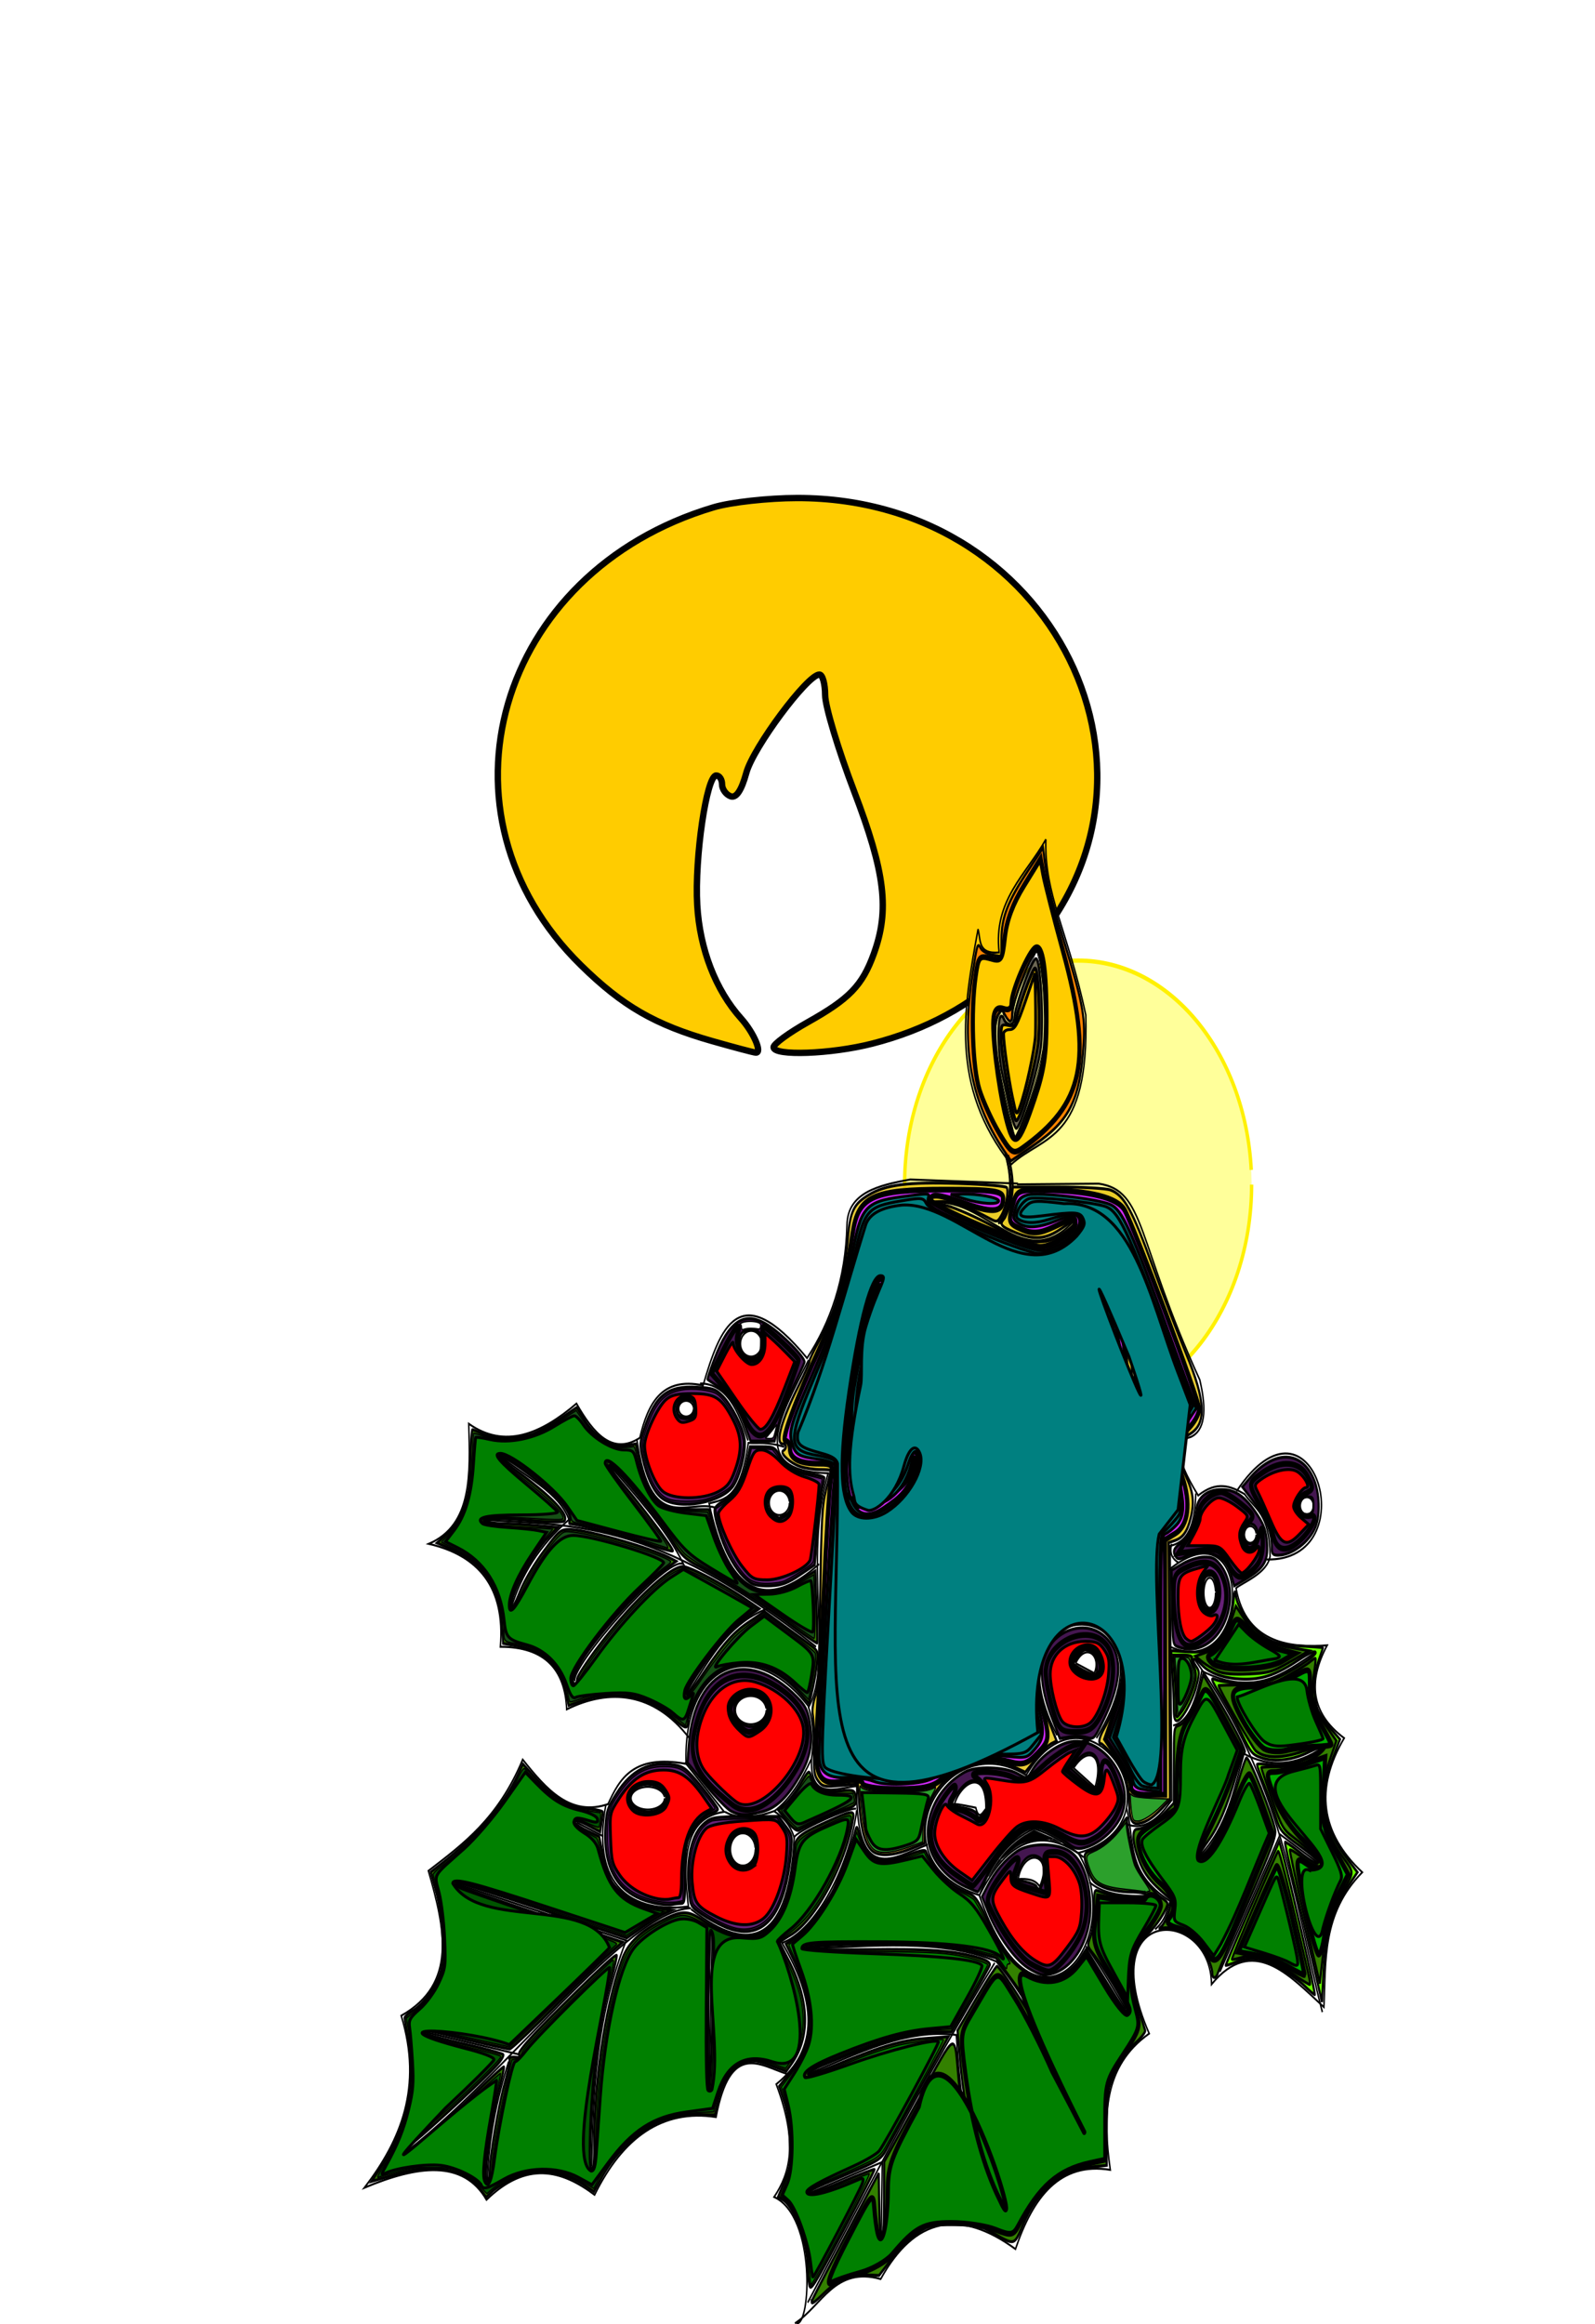 <svg xmlns="http://www.w3.org/2000/svg" viewBox="0 0 1046 1523.4"><defs><filter id="a" height="2.784" width="2.65" color-interpolation-filters="sRGB" y="-.892" x="-.825"><feGaussianBlur stdDeviation="135.154"/></filter><filter id="b" height="1.538" width="1.556" color-interpolation-filters="sRGB" y="-.269" x="-.278"><feGaussianBlur stdDeviation="34.863"/></filter></defs><path d="M285.47 157.41c-37.713-10.758-58.848-22.943-86.118-49.652-101.41-99.323-55.458-257.98 86.977-300.31 11.138-3.31 35.725-6.038 54.638-6.063 174.63-.227 262.63 194.94 139.38 309.1-25.626 23.737-55.146 39.643-90.144 48.571-26.957 6.877-64.625 8.239-64.625 2.337 0-2.108 10.1-9.492 22.445-16.41 27.232-15.26 35.71-24.012 43.211-44.612 10.52-28.89 7.595-53.204-12.841-106.75-10.43-27.301-18.97-55.678-19-63.07-.028-7.392-1.718-13.44-3.756-13.44-7.83 0-43.4 47.793-47.937 64.41-3.167 11.6-6.638 16.758-10.34 15.367-3.063-1.152-5.57-4.686-5.57-7.854s-1.727-5.76-3.839-5.76c-6.302 0-14.22 54.093-12.44 84.97 1.663 28.815 12.05 55.676 28.706 74.23 8.395 9.352 14.19 22.893 9.605 22.448-1.668-.162-14.433-3.547-28.366-7.521z" filter="url(#a)" stroke="#000" stroke-width="4.178" fill="#fc0" transform="translate(181.73 525.07)"/><path d="M553.56 211.92c0 85.915-67.387 155.56-150.51 155.56-83.126 0-150.51-69.648-150.51-155.56 0-85.915 67.387-155.56 150.51-155.56 79.29 0 144.98 63.576 150.19 145.35" transform="matrix(.756 0 0 .944 402.311 576.467)" filter="url(#b)" stroke="#fff000" stroke-width="2.958" stroke-miterlimit="4.7" fill="#ffff9a"/><g stroke="#000"><path d="M317.82 633.06c-106.04-24.076-35.335-124.39 46.442-86.837 61.403-77.175 160.54 34.104 51.719 56.341 50.502 62.818-42.745 149.87-98.161 30.496zM433.93 519.34c91.44-108.35-115.66-110.27-39.06-2.07" stroke-width="1.462" fill="none" transform="matrix(.662 0 0 .905 431.784 669.346)"/><path d="M413.34 465.07c10.123-15.73 25.724-5.1 18.471 7.236l-18.47-7.24zM411.36 540.99l21.176 14.021c9.14-23.013-5.915-31.225-21.176-14.021zM356.35 621.43c5.78-23.682 35.604-18.761 21.374 5.427-4.213-5.068-12.274-5.829-21.374-5.427zM293.28 567.15c1.583-.517 21.11 2.584 21.11 2.584 3.342 9.737 6.685 3.343 10.027.776.372-30.253-24.484-19.142-31.137-3.36z" stroke-width="1.462" fill="none" transform="matrix(.662 0 0 .905 431.784 669.346)"/><path d="M317.82 633.57c28.749-42.28 63.432-50.411 103.44-27.912-14.684-8.533-30.21-16.242-49.081-20.675-26.485 8.747-43.331 26.076-54.358 48.587zM482.48 633.57c-24.638.753-43.439-2.305-55.413-9.82M423.37 670.27c4.222 1.55 39.581 45.486 39.581 45.486M423.37 808.28c-23.31-46.97-48.69-92.42-88.66-127.15-53.58-16.72-123.56-10.94-190.52-9.31M333.13 682.16c-68.85 82.01-125.68 164.02-185.24 246.04" stroke-width="1.462" fill="none" transform="matrix(.662 0 0 .905 431.784 669.346)"/><path d="M220.72 882.19l1.056-55.824-71.247 22.226M343.68 871.34c-39.654-49.195-44.731-93.179-48.553-136.97-49.08-4.89-98.161 13.543-147.24 28.429" stroke-width="1.462" fill="none" transform="matrix(.662 0 0 .905 431.784 669.346)"/><path d="M135.22 943.19c26.74-12.542 39.478-41.541 84.967-32.047 33.811-44.948 78.6-51.19 133.52-21.709 17.542-37.89 44.173-63.394 93.939-57.374-7.305-38.62-7-75.083 38.526-98.725-56.313-94.816 61.162-91.788 61.746-35.665 40.893-36.074 75.912-7.437 111.35 16.54 2.138-33.669-1.904-67.986 37.998-97.691-41.164-28.256-47.145-60.648-17.943-97.174-32.937-18.061-35.995-40.868-16.888-67.195-32.304 1.768-80.098.255-90.214-41.44 6.946-4.426 31.021-10.625 33.745-23.171-.515-31.129-15.044-34.149-25.332-44.969-13.312-5.651-27.263-9.93-45.914 1.034-25.058-29.936-21.541-39.88-7.388-42.385 13.822-4.59 16.257-18.845 8.971-41.351-63.39-101.54-53.64-137.27-100.28-142.14l-80.745.517" stroke-width="1.462" fill="none" transform="matrix(.662 0 0 .905 431.784 669.346)"/><path d="M136.8 943.19c14.138 2.173 19.55-77.4-22.165-91.489 15.47-16.947 24.094-38.658 2.111-81.668 43.144-25.728 39.192-61.04 5.805-102.34 33.625-9.096 67.011-55.992 73.885-96.141" stroke-width="1.462" fill="none" transform="matrix(.662 0 0 .905 431.784 669.346)"/><path d="M127.29 762.53c-26.735-6.196-55.799-23.979-70.175 31.279-53.026-6.016-92.171 14.614-120.33 56.341-32.836-18.104-67.374-24.775-107.13 3.618-23.038-29.393-68.129-24.947-120.85-8.787 35.932-34.29 57.843-72.843 36.415-124.57 56.001-23.149 43.094-63.627 26.915-104.93 34.231-19.302 68.854-37.646 93.411-80.634 23.481 21.494 47.403 42.036 85.495 32.047M-255.8 822.33c104.7-57.34 224-178.52 288.09-179.82M53.189 660.05l-2.986 112.57" stroke-width="1.462" fill="none" transform="matrix(.662 0 0 .905 431.784 669.346)"/><path d="M-66.227 829.64c2.09-52.748 3.202-105.3 34.332-163.74l-167.92-40.94M-137.88 748.5l-100.76-17.54M-148.33 753.62c-11.878 27.634-19.943 55.946-20.898 85.525M-81.154 580.37l26.612 10.119M30.233 519.02c-34.744-33.05-78.423-35.96-121.09-20.52-1.768-29.186-22.127-45.366-65.679-45.321 4.749-43.386-21.951-66.238-70.903-74.561 43.19-13.663 40.965-50.534 39.556-86.987 35.576 18.526 71.152 7.597 106.73-14.62 17.038 21.893 35.804 37.695 62.693 24.854 8.06-24.504 21.19-44.335 62.693-38.011 16.819-41.544 35.495-79.38 103-19.737 23.165-25.944 38.25-56.923 39.556-96.49.676-23.343 30.768-28.68 62.693-32.894l106.73 2.924" stroke-width="1.462" fill="none" transform="matrix(.662 0 0 .905 431.784 669.346)"/><path d="M336.8 146.9c13.742-13.439 14.321-29.456 8.21-46.783l-.747-2.924M273.36 131.55c51.447-3.62 87.958 52.201 137.33 13.889" stroke-width="1.462" fill="none" transform="matrix(.662 0 0 .905 431.784 669.346)"/><path d="M349.49 103.77C287.98 46.998 302.42-9.78 316.65-66.55c2.866 7.612-.546 18.298 20.898 16.813-5.987-37.776 26.911-56.509 46.274-81.87-1.647 40.322 21.918 66.221 39.556 127.19 3.281 92.173-41.991 86.736-73.888 108.19z" stroke-width="1.462" fill="none" transform="matrix(.662 0 0 .905 431.784 669.346)"/><path d="M353.02 84.465c-8.31-30.726-29.58-79.469-12.26-91.863 1.005 3.55 2.794 9.996 10.312 9.303-2.099-17.618 16.898-40.975 23.686-52.804 6.148 17.708 7.633 32.234 8.644 61.515-8.953 37.335-22.175 62.18-30.383 73.85z" stroke-width=".591" fill="none" transform="matrix(.662 0 0 .905 431.784 669.346)"/><path d="M252.46 318.68c-37.681 43.731-65.261 27.736-60.454-21.93 27.64-82.287 17.404-69.346 26.869-102.34M449.5 191.49c64.272 95.543-34.441 138.14-17.166 40.935M530.85 461.95c89.007 91.001 97.316 172.12 126.88 255.85" stroke-width="1.462" fill="none" transform="matrix(.662 0 0 .905 431.784 669.346)"/><path d="M556.23 688.56l59.708-99.414 37.317 20.468M535.33 605.23c29.003-22.096 34.677-48.762 44.781-74.561 25.873 10.279 51.747 8.727 77.62-4.386M509.95 510.2c11.074-2.05 21.24-10.322 28.361-39.473 53.48 19.358 81.529 1.357 111.95-13.158M-175.19 361.08c89.023 4.799 168.6-1.817 331.38 92.104M28.932 486.81c18.465-19.45 37.25-49.91 79.488-61.4" stroke-width="1.462" fill="none" transform="matrix(.662 0 0 .905 431.784 669.346)"/><path d="M-82.647 478.04c-5.505-9.51 91.581-91.65 107.47-84.8-16.148-24.55-45.529-48.02-73.138-71.63M-145.34 423.94c9.622-22.774 27.216-43.986 56.722-62.865-9.531-19.643-42.939-30.967-68.291-46.052M506.97 453.18c81.435 26.803 83.755-107.21-1.493-55.555M602.5 389.95c99.257 1.55 46.408-133.06-29.854-49.342M266.64 596.46c-33.188 9.335-71.379 30.651-70.157-42.397-20.619 1.54-46.806 11.26-44.781-20.468 2.458-12.183 2.49-24.366-2.985-36.549 25.112-32.971-5.753-106.45 19.405-169.59-81.557-1.025-45.595-43.157-19.405-81.871" stroke-width="1.462" fill="none" transform="matrix(.662 0 0 .905 431.784 669.346)"/><path d="M464.43 581.84c20.53 5.367 34.76-8.213 44.035-17.544l-1.493-184.21c20.487-3.246 24.582-19.335 25.376-38.011M159.17 393.24c-51.6 34.012-89.2 23.458-108.97-43.859 15.294-3.078 31.22-3.056 38.81-43.859 11.089.557 17.594-1.13 35.825 2.924M56.174 352.31c-28.273-5.99-63.892 20.39-77.62-49.71M-50.181 567.58c11.733-18.771 24.953-36.607 77.62-29.605-3.42-72.286 65.501-94.768 121.65-41.301" stroke-width="1.462" fill="none" transform="matrix(.662 0 0 .905 431.784 669.346)"/><path d="M30.052 642.87c-10.055-53.7 8.852-67.04 35.078-70.17l-38.81-35.82M29.252 641.36c-54.125 4.856-96.589-13.693-81.299-73.782M32.291 643.24c61.877 35.711 97.09 20.566 102.25-51.9 1.04-4.36 54.193-21.917 61.2-20.833" stroke-width="1.462" fill="none" transform="matrix(.662 0 0 .905 431.784 669.346)"/><path d="M134.91 592.44c-3.462-9.358-10.73-15.609-20.151-20.102 15.593-8.66 26.922-22.194 36.571-37.646M115.51 571.97c-20.421 5.465-37.171 5.986-49.632.731" stroke-width="1.462" fill="none" transform="matrix(.662 0 0 .905 431.784 669.346)"/><path d="M290.67 706.13c0 4.463-3.731 8.081-8.334 8.081s-8.334-3.618-8.334-8.081 3.732-8.081 8.334-8.081c4.25 0 7.818 3.1 8.284 7.196M229.81 680.5c0 3.138-5.031 5.682-11.238 5.682s-11.238-2.544-11.238-5.682c0-3.138 5.031-5.682 11.238-5.682 5.73 0 10.542 2.18 11.17 5.06M297.99 636.43c0 3.905-4.636 7.071-10.354 7.071-5.718 0-10.354-3.166-10.354-7.071s4.636-7.071 10.354-7.071c5.28 0 9.713 2.712 10.292 6.296" transform="matrix(.978 0 0 1.31 211.052 287.28)" fill="#fff"/><path d="M88.778 303.8c-9.637-21.87-21.209-41.22-47.497-41.35" stroke-width="1.462" fill="none" transform="matrix(.662 0 0 .905 431.784 669.346)"/><path d="M249.29 485.58c0 2.17-2.239 3.929-5 3.929s-5-1.76-5-3.929 2.239-3.929 5-3.929c2.55 0 4.69 1.507 4.97 3.498M295 453.08c0 3.55-3.198 6.429-7.143 6.429s-7.143-2.879-7.143-6.429 3.198-6.429 7.143-6.429c3.642 0 6.701 2.466 7.1 5.725M313.57 532.72c0 3.353-3.038 6.071-6.786 6.071S300 536.073 300 532.72c0-3.353 3.038-6.071 6.785-6.071 3.46 0 6.366 2.329 6.745 5.406" transform="matrix(.978 0 0 1.31 211.052 287.28)" fill="#fff"/><path d="M342.16 603.42c6.097-5.362 15.217-10.999 23.116-14.287l6.873-2.861 9.282 2.946 9.282 2.946-12.666.669c-14.686.775-21.088 2.75-31.874 9.834-3.813 2.503-7.225 4.533-7.584 4.51-.358-.025 1.248-1.715 3.57-3.757z" stroke-width="1.045" transform="matrix(.662 0 0 .905 431.784 669.346)"/><path d="M327.14 619.57c0-.684 7.198-9.458 9.703-11.828 1-.946 1.05-.963 1.196-.418.154.573.343.585 1.635.105.29-.108-.006.257-.659.81-2.6 2.207-5.543 4.992-8.146 7.712-1.505 1.572-2.96 3.087-3.233 3.368-.273.28-.496.393-.496.25zM396.33 594.62c-1.057-.274-3.491-.776-5.41-1.115-3.45-.61-3.469-.617-1.706-.64 1.597-.023 1.78-.079 1.78-.542 0-.284.053-.517.117-.517.188 0 7.621 3.099 7.76 3.235.227.222-.578.089-2.541-.421z" stroke-width=".261" transform="matrix(.662 0 0 .905 431.784 669.346)"/><path d="M514.99 392.15c-8.194-3.722-8.152-8.934-6.53-13.523" stroke-width="1.462" fill="none" transform="matrix(.662 0 0 .905 431.784 669.346)"/><path d="M626.55 548.55c0 2.301-1.78 4.167-3.978 4.167s-3.977-1.866-3.977-4.167 1.78-4.167 3.978-4.167c2.028 0 3.73 1.599 3.953 3.71M664.93 534.15c0 2.371-1.979 4.293-4.42 4.293s-4.419-1.922-4.419-4.293c0-2.371 1.979-4.293 4.42-4.293 2.253 0 4.145 1.647 4.392 3.823M599.29 577.72c0 4.142-1.759 7.5-3.929 7.5s-3.928-3.358-3.928-7.5 1.759-7.5 3.928-7.5c2.004 0 3.686 2.877 3.905 6.678" transform="matrix(.978 0 0 1.31 211.052 287.28)" fill="#fff"/><path d="M463.68 570.14c8.736 22.696-1.688 46.33 43.288 67.251-3.44 6.822-4.079 13.645-14.927 20.468" stroke-width="1.462" fill="none" transform="matrix(.662 0 0 .905 431.784 669.346)"/><path d="M641.5 699.79c-12.709-9.055-35.835-19.042-47.174-20.371a52.823 52.823 0 00-21.335 1.868c-5.751 1.728-10.675 2.929-10.942 2.667-.267-.262 11.563-20.59 26.289-45.173l26.775-44.698 3.925 10.618c7.674 20.758 32.411 100.55 31.142 100.45-.71-.056-4.615-2.47-8.68-5.366z" stroke-width="2.089" fill="#6f0" transform="matrix(.662 0 0 .905 431.784 669.346)"/><path d="M648.23 681.48c-5.005-15.92-13.402-41.81-18.66-57.534-5.258-15.724-9.237-28.901-8.843-29.284.394-.382 6.89 2.911 14.438 7.318 13.211 7.715 20.571 10.267 18.039 6.254-.665-1.053-9.264-6.215-19.109-11.472-16.642-8.884-18.229-10.313-22.569-20.31-2.568-5.915-7.799-16.583-11.625-23.707-3.826-7.123-6.956-13.532-6.956-14.24 0-.71 5.017-.712 11.15-.007 13.778 1.586 32.042-1.18 45.075-6.826 13.636-5.908 10.094-7.686-4.59-2.305-15.901 5.827-33.816 7.503-46.623 4.361-9.504-2.332-11.014-3.629-19.788-17.004-5.225-7.964-14.63-20.584-20.9-28.046-9.461-11.258-10.54-13.299-6.333-11.998 11.347 3.51 45.404 3.742 57.183.388 16.979-4.834 44.379-17.542 42.895-19.894-.756-1.197-7.121.818-15.428 4.882-22 10.765-35.63 14.503-53.195 14.586-19.675.093-36.31-3.895-44.543-10.68-7.08-5.835-10.917-4.808-5.192 1.388 3.48 3.767 3.501 4.66.322 14.034-3.757 11.08-14.66 25.387-19.348 25.387-2.135 0-3.016-2.56-3.025-8.787-.007-4.833-.606-16.254-1.332-25.381l-1.32-16.594 15.775.78c12.958.641 17.34-.003 24.55-3.605 11.334-5.663 19.378-17.648 21.216-31.608 1.292-9.815 1.58-10.298 2.802-4.678 2.079 9.572 16.777 24.51 29.543 30.027 8.77 3.79 16.024 5.008 33.855 5.685 12.48.475 22.693 1.05 22.693 1.28 0 .229-1.9 4.268-4.222 8.975-5.033 10.203-5.562 27.103-1.11 35.532 1.71 3.241 7.377 9.475 12.591 13.853l9.48 7.96-7.314 14.205c-6.129 11.903-7.314 16.404-7.314 27.776 0 17.357 5.427 28.764 20.639 43.382l11.375 10.931-7.466 8.094c-17.724 19.214-24.088 35.381-26.358 66.96l-1.357 18.865-9.1-28.946z" stroke-width="2.089" fill="#6f0" transform="matrix(.662 0 0 .905 431.784 669.346)"/><path d="M548.62 689.51c0-5.946-8.481-18.318-16.032-23.385-8.65-5.805-25.924-10.616-32.898-9.163-3.924.818-4.237.6-1.571-1.091 4.829-3.065 11.995-19.358 8.95-20.352-1.327-.434-7.629-4.446-14.003-8.917-8.218-5.764-13.185-11.263-17.07-18.9-6.502-12.778-7.261-22.323-1.788-22.458 6.998-.172 19.228-5.533 27.811-12.19l8.604-6.674v-27.514c0-27.49.004-27.515 5.182-28.788 6.751-1.66 15.778-13.405 20.254-26.354l3.56-10.298 12.986 15.81c16.24 19.773 30.542 40.276 28.093 40.276-1.021 0-4.524 6.745-7.785 14.99-9.926 25.093-17.61 38.425-28.56 49.552-11.303 11.486-12.363 15.004-2.433 8.078 9.454-6.593 24.556-30.214 32.22-50.394 3.78-9.95 7.58-18.091 8.447-18.091 3.176 0 25.532 41.156 28.369 52.224 1.147 4.477-3.538 13.633-26.906 52.58-15.562 25.939-28.92 48.789-29.685 50.779-1.746 4.544-5.745 4.74-5.745.281z" stroke-width="2.089" fill="#338000" transform="matrix(.662 0 0 .905 431.784 669.346)"/><path d="M639.94 649.12c-8.404-26.388-14.873-48.378-14.374-48.866.498-.488 6.065 2.004 12.371 5.537 11.522 6.457 18.339 8.113 18.339 4.456 0-2.135-11.949-10.432-28.169-19.557-9.416-5.299-11.045-7.472-20.582-27.476-5.696-11.948-10.357-22.051-10.357-22.452 0-.401 7.362-.731 16.36-.734 8.998-.003 21.253-1.448 27.233-3.21 10.762-3.174 21.844-10.048 19.662-12.196-.622-.612-10.121 1.227-21.11 4.086-21.383 5.563-38.742 5.533-47.494-.083-3.324-2.134-36.871-45.191-36.871-47.324 0-.23 11.637-.435 25.86-.457 24.337-.038 26.854-.44 42.748-6.823 9.288-3.73 19.108-8.197 21.821-9.924 2.713-1.728 5.222-2.835 5.576-2.46.353.375-.35 5.362-1.561 11.083-3.408 16.09-.76 24.671 11.549 37.418l10.7 11.081-6.066 12.935c-4.951 10.556-6.073 15.786-6.1 28.441-.039 18.455 4.563 28.834 19.39 43.737 10.4 10.453 10.41 10.043-.548 23.458-12.262 15.011-17.527 28.81-21.518 56.398l-1.578 10.912-15.28-47.979z" stroke-width="2.089" fill="#338000" transform="matrix(.662 0 0 .905 431.784 669.346)"/><path d="M553.89 470.91c-4.644-1.517-11.481-4.588-15.193-6.826l-6.749-4.068 9.136-2.393c12.386-3.244 20.835-10.716 26.371-23.32l4.628-10.537 8.576 9.542c11.511 12.808 21.34 17.288 44.503 20.287l19.467 2.52-18.982 8.014c-17.273 7.292-20.978 8.082-41.148 8.776-14.79.509-24.974-.155-30.609-1.995zM626.72 689.39c-20.632-10.395-36.306-13.933-49.181-11.099-4.816 1.06-9.056 1.634-9.422 1.275-.706-.69 43.008-75.535 45.689-78.227 1.295-1.3 9.463 22.797 30.19 89.071 1.18 3.772 1.812 7.12 1.406 7.44-.406.32-8.813-3.487-18.682-8.46zM512.71 496.24c-.009-5.01-.62-15.388-1.36-23.063l-1.346-13.956h9.929c6.07 0 9.423.802 8.627 2.064-.717 1.135.087 4.007 1.786 6.383 2.203 3.08 2.577 6.066 1.304 10.415-2.23 7.616-8.998 18.467-14.635 23.463-4.251 3.768-4.29 3.72-4.305-5.305zM151.75 927.42c0-.621 14.962-21.785 33.248-47.031l33.248-45.901.595 24.288c.844 34.467 4.67 31.12 4.734-4.141l.052-28.43 34.213-45.348c38.882-51.538 34.934-50.186 39.637-13.576 4.264 33.194 14.533 60.837 32.836 88.387 6.233 9.381 12.303 17.057 13.49 17.057 3.39 0 2.659-1.674-5.054-11.567-20.377-26.137-34.636-64.645-39.739-107.32l-2.72-22.743 18.682-23.26c10.275-12.793 19.466-23.26 20.424-23.26 2.326 0 26.754 27.104 37.268 41.35 11.661 15.802 28.169 43.153 38.995 64.612 8.302 16.454 12.409 21.725 12.409 15.926 0-2.347-11.762-24.24-27.162-50.557-15.206-25.986-27.343-42.062-45.624-60.43l-16.931-17.011-21.11-4.275c-14.588-2.954-33.176-4.652-60.163-5.497-39.865-1.247-109.77.779-109.77 3.18 0 .733 28.179 1.014 62.621.625 60.877-.687 88.662.857 112.52 6.25 6.889 1.557 10.433 3.346 9.805 4.949-.54 1.38-9.285 12.842-19.432 25.47l-18.449 22.962H274.97c-24.08 0-57.85 7.292-113.63 24.537-6.917 2.139-12.904 4.848-13.304 6.022-.4 1.173 11.435-1.555 26.3-6.062 46.486-14.097 65.995-18.369 90.031-19.718l22.898-1.285-27.233 35.985c-14.978 19.792-30.025 39.851-33.437 44.576-6.031 8.352-7.172 8.891-41.052 19.402-36.606 11.356-37.318 11.628-35.41 13.498.659.645 15.148-3.151 32.2-8.436 17.05-5.284 31.32-9.296 31.71-8.914.389.381-13.705 20.599-31.32 44.926-29.97 41.388-32.115 43.847-33.363 38.238-.733-3.297-1.446-9.507-1.583-13.8-.549-17.147-13.641-42.503-24.434-47.32l-4.75-2.12 6.273-11.343c5.891-10.653 6.216-12.435 5.332-29.27-.658-12.53-2.393-21.174-5.763-28.721l-4.82-10.797 11.702-10.475c24.107-21.58 23.91-50.2-.594-86.081l-4.441-6.503 9.143-4.335c9.293-4.406 29.751-23.075 37.64-34.347 5.153-7.365 19.672-35.803 21.802-42.703 1.105-3.582 1.803-4.04 2.667-1.75 8.808 23.35 19.293 27.12 51.107 18.377 12.147-3.339 16.096-3.757 16.77-1.775.485 1.425 4.255 6.249 8.378 10.719 7.963 8.632 19.125 15.087 32.795 18.963 7.27 2.061 9.7 4.506 18.754 18.876 13.157 20.88 22.95 30.803 37.091 37.579 20.164 9.663 42.725 5.793 55.947-9.597l5.397-6.281 19.209 22.731c18.848 22.304 21.194 24.613 21.194 20.87 0-2.381-24.936-32.476-33.281-40.166-6.238-5.748-6.287-5.953-2.942-12.405 2.106-4.062 3.42-11.865 3.451-20.489.042-11.401.626-13.76 3.218-12.999 17.628 5.174 48.553 7.18 48.553 3.15 0-1.191-6.604-2.067-15.59-2.067-8.803 0-20.346-1.504-26.513-3.455-9.249-2.926-11.55-4.728-15.02-11.76-5.507-11.166-5.197-13.165 2.293-14.777 9.843-2.117 24.661-10.98 30.51-18.244 2.9-3.605 5.285-6.027 5.298-5.383.13 6.502 5.45 27.15 8.506 33.019 4.245 8.149 18.311 21.525 26.461 25.162 2.84 1.267 5.164 2.948 5.164 3.734 0 3.855-10.538 15.877-18.999 21.674-20.149 13.807-20.827 29.236-3.09 70.305.491 1.137-3.905 5.253-9.769 9.145-10.929 7.255-19.944 18.37-25.286 31.172-2.046 4.904-3.019 15.317-3.019 32.305v25.07l-14.777 1.11c-30.281 2.274-53.573 16.761-68.607 42.675-8.376 14.436-7.695 14.32-29.554 5.04-12.384-5.258-16.088-5.83-37.998-5.875-22.852-.046-25.006.315-36.713 6.154-6.84 3.412-18.163 11.702-25.162 18.423l-12.725 12.22-12.835-.44c-15.384-.528-27.597 3.352-41.624 13.222-10.223 7.193-12.376 8.254-12.376 6.1z" stroke-width="2.089" fill="#338000" transform="matrix(.662 0 0 .905 431.784 669.346)"/><path d="M-176.58 845.78c-13.412-13.711-46.533-18.333-80.145-11.184a7020.753 7020.753 0 01-21.06 4.451l-6.283 1.308 9.895-11.079c25.18-28.192 34.421-61.634 25.892-93.703-1.742-6.548-3.167-12.65-3.167-13.559 0-.909 3.82-3.34 8.49-5.402 10.763-4.753 23.937-18.658 27.392-28.909 3.988-11.835 1.617-40.372-4.766-57.353l-5.231-13.918 9.75-5.525c35.12-19.9 62.67-43.122 75.947-64.012l5.598-8.809 12.657 10.261c18.543 15.032 32.053 20.903 50.817 22.083 8.618.542 15.669 1.677 15.669 2.522 0 .846-.583 4.39-1.295 7.876l-1.294 6.339-10.394-4.013c-11.237-4.338-14.46-4.884-14.46-2.449 0 .86 5.376 3.457 11.946 5.77l11.946 4.208 3.491 12.492c1.92 6.87 5.72 15.556 8.442 19.301 6.87 9.45 27.23 18.436 45.566 20.113l14.48 1.324-7.853 2.663c-4.32 1.464-14.345 6.004-22.28 10.088l-14.427 7.425-84.192-20.635c-46.306-11.349-84.608-20.228-85.115-19.73-.508.496-.346 1.469.36 2.16.706.691 38.052 10.262 82.991 21.268l81.708 20.01-14.424 9.205c-7.933 5.063-32.487 22.473-54.565 38.691-22.077 16.217-41.378 29.486-42.89 29.486-1.512 0-21.468-3.256-44.347-7.236-44.277-7.703-49.082-8.277-45.89-5.48 1.103.966 20.054 4.795 42.114 8.508s40.838 7.406 41.73 8.205c.892.8-1.958 4.26-6.333 7.69-13.692 10.737-57.743 40.726-78.496 53.439-10.933 6.697-18.773 12.538-17.422 12.979 3.33 1.087 41.855-22.782 75.022-46.483 14.942-10.677 27.5-19.088 27.904-18.691.406.397-1.59 7.278-4.435 15.292-8.819 24.835-16.195 66.884-11.734 66.884 1.244 0 2.263-2.878 2.263-6.395 0-10.894 8.185-46.39 14.667-63.61 3.396-9.022 5.602-16.966 4.901-17.652-1.339-1.312 2.676-2.015 7.633-1.337 1.708.233 2.457-.796 1.8-2.472-.744-1.9 10.402-11.306 32.961-27.812 41.932-30.68 62.53-44.8 63.692-43.664.487.477-1.887 8.145-5.276 17.041-11.789 30.951-17.73 63.496-20.31 111.27-1.032 19.111-.764 26.361.973 26.361 1.586 0 2.397-5.52 2.397-16.32 0-48.686 10.67-101.03 27.65-135.64 5.571-11.359 17.73-19.949 39.857-28.159 19.24-7.139 25.112-7.18 39.238-.28 47.774 23.336 77.946 12.92 88.398-30.514 1.775-7.377 3.241-16.413 3.258-20.083.04-8.58 4.247-11.27 31.84-20.352 26.52-8.73 27.784-8.8 26.033-1.405-7.768 32.809-37.156 72.56-61.536 83.237-6.095 2.67-11.083 5.111-11.083 5.427 0 .315 3.78 5.858 8.4 12.317 21.108 29.512 22.338 56.115 3.495 75.554l-5.28 5.446-14.344-3.896c-18.084-4.911-22.66-4.88-33.296.222-9.47 4.542-16.36 13.549-20.355 26.609l-2.618 8.556h-18.22c-10.023 0-23.884 1.442-30.804 3.204-23.209 5.909-48.838 23.06-63.307 42.365l-7.634 10.186-7.763-3.872c-23.068-11.507-49.477-13.538-72.509-5.576-7.745 2.678-16.865 6.81-20.265 9.18l-6.182 4.312-5.983-6.116zM53.48 717.5c1.368-49.724 1.044-60.665-1.706-57.557-1.698 1.92-3.31 113.54-1.639 113.54.993 0 2.498-25.193 3.345-55.985z" stroke-width="2.089" fill="#338000" transform="matrix(.662 0 0 .905 431.784 669.346)"/><path d="M127.37 579.41l-8.545-7.912 6.892-4.425c3.79-2.433 10.6-9.021 15.136-14.64 8.153-10.103 8.27-10.161 10.529-5.304 4.305 9.254 11.619 12.055 27.666 10.594 12.065-1.098 14.686-.774 15.752 1.947 2.692 6.87 1.128 8.818-8.749 10.894-8.344 1.754-34.76 10.448-46.97 15.459-1.993.818-6.331-1.632-11.71-6.613zM15.59 505.46c-16.729-11.15-31.187-15.628-53.83-16.672-15.27-.704-23.697.009-35.321 2.983l-15.266 3.907-3.188-10.74c-5.543-18.674-22.484-29.42-52.005-32.985l-9.73-1.175-1.284-13.47c-2.689-28.204-18.881-45.418-52.383-55.69l-11.908-3.651 9.75-6.413c6.973-4.587 11.56-9.892 16.108-18.63 5.676-10.906 6.442-14.622 7.141-34.631.431-12.328 1.391-22.4 2.133-22.383.743.017 5.15 1.372 9.794 3.01 10.47 3.695 32.954 3.988 47.864.626 6.184-1.395 18.977-6.398 28.43-11.117l17.185-8.582 7.947 9.311c10.814 12.67 27.288 20.077 40.76 18.327l9.854-1.28 3.86 13.2c4.411 15.087 13.703 27.374 23.836 31.521 4.143 1.696 14.585 2.845 25.854 2.845h18.903l2.529 7.753c4.643 14.236 15.185 31.454 24.29 39.674 16.44 14.84 38.13 16.16 64 3.893l14.486-6.869L156.633 424c.679 14.178.922 26.083.54 26.457-.381.374-12.445-5.759-26.807-13.628-26.57-14.56-64.869-32.36-91.559-42.54-12.69-4.85-16.286-7.45-25.47-18.43C.651 360.69-46.18 319.5-48.337 321.61c-.826.81 4.669 6.698 12.211 13.084 19.658 16.645 51.602 47.781 50.314 49.042-.601.59-11.932-1.74-25.18-5.176-19.517-5.062-69.19-14.454-76.458-14.455-.939 0-1.137-.905-.44-2.01 2.22-3.519-5.555-12.522-17.723-20.519-17.38-11.423-48.505-27.513-51.396-26.569-1.381.451 6.014 5.335 16.435 10.852 35.277 18.68 53.557 32.861 46.904 36.383-1.444.765-14.975.61-30.069-.344-35.88-2.269-54.147-2.217-48.553.138 2.322.977 10.397 1.847 17.943 1.933 7.547.086 22.895.751 34.107 1.478l20.385 1.322-9.987 7.733c-15.865 12.282-37.167 41.59-35.623 49.012.5 2.401 3.255-.946 8.056-9.79 4.415-8.131 13.715-19.766 23.55-29.461 15.327-15.111 16.778-16.023 25.473-16.023 16.968 0 78.912 12.824 99.73 20.646l6.311 2.371-11.589 6.09c-22.97 12.073-67.676 48.144-82.668 66.702-7.91 9.792-10.19 15.838-5.972 15.838 1.16 0 2.11-1.506 2.11-3.346s9.272-12.307 20.603-23.26c33.23-32.123 70.884-58.164 84.099-58.164 6.846 0 39.772 12.654 63.056 24.233l12.599 6.266-12.934 6.395c-7.114 3.517-18.693 11.617-25.732 18-16.636 15.085-34.962 35.854-33.178 37.6.77.755 7.293-5.094 14.496-12.996 21.143-23.197 31.223-31.608 47.33-39.493l15.18-7.43 17.542 9.367a60329.19 60329.19 0 0026.625 14.21c9.04 4.82 9.078 4.886 7.805 14.146-.704 5.117-2.738 13.747-4.522 19.178l-3.243 9.873-7.117-6.12c-37.12-31.91-86.444-29.67-106.66 4.85-3.374 5.762-6.144 12.05-6.155 13.972-.033 5.937-2.793 5.595-13.74-1.702z" stroke-width="2.089" fill="#338000" transform="matrix(.662 0 0 .905 431.784 669.346)"/><path d="M-2.824 638.97c-35.934-5.287-52.194-23.376-49.614-55.196.958-11.822 1.927-13.945 11.216-24.594 14.628-16.77 32.877-23.376 56.565-20.478 9.853 1.206 12.626 2.822 27.247 15.888 8.952 8 16.277 15.285 16.277 16.188 0 .903-2.717 2.174-6.038 2.825-7.602 1.489-18.373 10.26-22.968 18.705-2.606 4.788-3.515 11.72-3.49 26.632.032 18.98-.22 20.16-4.317 20.187-2.393.015-6.251.386-8.573.824-2.322.439-9.659-.003-16.304-.98zm3.422-68.381c10.25-4.574 9.148-12.691-2.22-16.365-9.488-3.067-20.87-.918-24.887 4.698-2.472 3.458-2.617 5.077-.661 7.386 5.414 6.39 18.516 8.41 27.768 4.281zM72.136 572.3c-3.732-1.36-15.007-9.85-25.056-18.87l-18.271-16.404 1.413-13.513c5.728-54.752 57.311-71.03 107.15-33.813 8.163 6.096 10.333 9.17 12.384 17.546 3.565 14.551 1.104 25.482-8.558 38.016-12.943 16.791-24.37 24.86-38.914 27.482-15.51 2.796-21.482 2.708-30.145-.443zm32.076-66.334c6.744-6.606 4.9-13.186-4.813-17.16-6.266-2.564-8.533-2.608-14.756-.285-10.222 3.815-12.535 10.733-5.794 17.334 6.962 6.819 18.463 6.869 25.363.11v0z" stroke-width="2.089" fill="#441650" transform="matrix(.662 0 0 .905 431.784 669.346)"/><path d="M65.199 655.87c-6.386-2.024-16.527-6.142-22.536-9.15-10.77-5.39-10.946-5.632-12.398-17.012-2.999-23.51 2.547-41.037 15.457-48.851 6.87-4.16 10.338-4.562 40.341-4.685l32.825-.135 6.987 6.843c6.591 6.456 6.915 7.451 5.72 17.574-5.73 48.547-28.394 67.463-66.397 55.415zm28.459-47.01c2.202-2.156 3.2-5.992 2.79-10.716-.523-6.009-1.83-7.83-7.127-9.937-12.964-5.155-24.51 7.509-17.036 18.682 4.22 6.307 15.85 7.38 21.372 1.97zM304.37 626.97c-14.179-4.798-25.679-12.75-32.298-22.33-13.961-20.209.732-48.421 31.665-60.801 10.937-4.377 38.832-3.832 51.313 1.002l10.149 3.93 5.988-7.115c7.878-9.36 24.844-18.23 37.732-19.725 32.192-3.734 62.971 28.563 50.175 52.65-5.805 10.93-22.022 21.356-37.69 24.235-5.866 1.077-9.421.424-14.68-2.696-3.816-2.266-12.799-6.181-19.96-8.702-11.205-3.943-14.076-4.243-20.565-2.146-12.947 4.186-31.664 19.337-40.51 32.796-4.528 6.887-8.707 12.543-9.287 12.57-.58.026-5.995-1.625-12.033-3.668zm18.627-53.239c2.736-2.425 3.421-5.1 2.515-9.82-2.938-15.309-15.356-18.358-27.264-6.695-3.947 3.866-7.177 7.986-7.177 9.155 0 1.169 5.162 2.757 11.47 3.53 6.764.827 11.935 2.585 12.6 4.283 1.465 3.736 3.246 3.634 7.856-.453zm112.4-21.994c5.386-19.685-7.504-28.681-21.616-15.085l-5.003 4.82 11.308 7.458c6.22 4.103 11.922 7.459 12.673 7.459.751 0 1.938-2.094 2.638-4.652z" stroke-width="2.089" fill="#441650" transform="matrix(.662 0 0 .905 431.784 669.346)"/><path d="M365.45 685.46c-12.941-6.316-29.3-23.179-38.333-39.514l-6.508-11.768 5.636-7.965c7.142-10.094 17.363-18.9 28.75-24.774 11.557-5.96 35.975-6.473 50.302-1.057 12.647 4.78 20.907 18.563 22.456 37.468 2.305 28.131-19.198 52.86-46.015 52.918-2.965.006-10.295-2.382-16.288-5.307zm16.215-64.239c2.551-9.05.15-14.623-7.067-16.397-6.606-1.624-13.06 1.95-17.002 9.414-1.753 3.321-3.188 6.444-3.188 6.94 0 .496 4.253 1.527 9.45 2.29s10.003 2.265 10.68 3.336c2.433 3.856 5.042 1.812 7.127-5.583zM423.99 518.81c-4.021-.85-11.59-1.024-16.821-.387l-9.51 1.157-8.208-15.627c-9.14-17.403-11.854-32.61-7.61-42.648 8.923-21.097 43.022-28.955 62.047-14.298 17.086 13.164 15.406 32.648-5.429 62.94-6.881 10.005-7.44 10.347-14.469 8.863zm10.232-52.829c-.533-6.274-1.734-8.085-6.43-9.693-4.81-1.646-6.662-1.16-11.083 2.908-2.92 2.686-5.308 5.46-5.308 6.164 0 1.445 16.461 7.95 20.71 8.184 1.923.106 2.567-2.198 2.111-7.563zM514.84 453.24c-5.245-1.426-5.281-1.602-5.864-28.46l-.588-27.025 11.142-4.758c6.397-2.732 15.447-4.782 21.25-4.813 8.48-.045 11.14.957 16.505 6.212 7.932 7.769 10.96 19.48 7.941 30.712-5.895 21.928-27.939 34.236-50.387 28.132zm37.626-35.138c1.02-10.467-1.188-16.771-5.876-16.771-5.32 0-6.994 2.97-6.994 12.405 0 9.813 1.904 12.807 7.636 12.007 3.467-.484 4.713-2.303 5.234-7.64z" stroke-width="2.089" fill="#441650" transform="matrix(.662 0 0 .905 431.784 669.346)"/><path d="M567.94 402.46c-4.159-11.264-11.478-16.266-25.224-17.24-7.913-.56-14.848.23-19.804 2.258-5.568 2.279-8.256 2.504-9.96.836-3.958-3.877-2.623-6.758 4.725-10.19 7.487-3.497 13.518-13.313 15.49-25.212 1.385-8.361 10.934-13.609 24.765-13.609 13.054 0 22.169 4.406 33.36 16.125 7.547 7.903 10.085 12.343 11.194 19.586 2.423 15.824-1.374 20.894-22.403 29.91l-9.698 4.159-2.445-6.623zm24.755-27.545c2.615-4.785-.772-10.801-6.08-10.801-4.829 0-8.278 5.341-6.866 10.631 1.327 4.971 10.258 5.088 12.946.17v0z" stroke-width="2.089" fill="#441650" transform="matrix(.662 0 0 .905 431.784 669.346)"/><path d="M607.71 382.2c-.03-12.014-4.86-21.437-16.915-33.003l-12.31-11.811 7.288-6.267c24.163-20.78 51.42-20.374 63.596.943 5.585 9.779 6.323 25.22 1.63 34.11-5.762 10.911-23.362 20.68-37.26 20.68-4.83 0-6.021-.918-6.03-4.652zm41.176-31.53c0-5.507-.707-6.203-6.304-6.203-4.403 0-6.526 1.128-7.04 3.74-1.318 6.706 1.355 10.016 7.527 9.321 4.907-.553 5.817-1.625 5.817-6.858zM92.965 407.5c-8.002-3.31-15.585-9.96-22.941-20.09-7.799-10.74-15.826-30.09-14.203-34.23.595-1.518 4.308-3.902 8.252-5.299 10.05-3.56 19.42-14.87 23.386-28.228l3.372-11.362h12.12c11.097 0 12.525.539 16.944 6.393 5.95 7.883 14.406 11.48 31.418 13.365 7.207.798 13.103 2.036 13.103 2.75 0 .713-1.017 4.547-2.26 8.52s-3.395 17.86-4.783 30.861l-2.523 23.64-14.743 7.324c-11.638 5.782-17.633 7.439-28.465 7.868-7.547.299-15.951-.38-18.676-1.509zm32.26-49.54c4.049-1.508 5.415-3.49 5.415-7.857 0-7.255-3.451-10.812-10.45-10.77-6.435.037-9.442 1.82-11.275 6.687-2.404 6.38.769 10.556 10.505 13.825.215.072 2.827-.776 5.805-1.885zM86.519 294.37c-7.451-15.02-16.209-24.58-27.171-29.67-5.49-2.548-10.28-4.852-10.645-5.12-.365-.268 2.636-6.863 6.668-14.655 14.483-27.989 29.75-35.294 52.366-25.05 14.416 6.528 38.218 24.101 36.968 27.292-.526 1.342-5.786 9.686-11.69 18.543-5.902 8.857-12.35 21.13-14.327 27.274l-3.596 11.171h-23.72l-4.853-9.783zm14.145-52.656c1.393-1.365 2.533-4.9 2.533-7.857 0-7.11-3.625-10.338-11.61-10.338-3.599 0-7.684 1.117-9.077 2.481-3.552 3.48-3.153 11.09.784 14.945 3.926 3.845 13.784 4.281 17.37.768z" stroke-width="2.089" fill="#441650" transform="matrix(.662 0 0 .905 431.784 669.346)"/><path d="M3.947 345.81c-8.208-4.278-15.262-14.937-19.798-29.917-2.845-9.398-2.737-10.599 1.865-20.793 10.886-24.109 23.157-31.135 52.27-29.928 15.631.648 18.687 1.437 25.618 6.616 8.647 6.462 19.427 21.94 21.44 30.784 1.844 8.1-4.347 26.957-11.213 34.155-11.61 12.174-53.78 17.631-70.183 9.083zm31.303-64.84c.537-4.56-.36-5.865-4.777-6.95-6.253-1.538-11.716 1.948-11.716 7.476 0 4.354 3.241 6.039 10.555 5.486 4.045-.305 5.432-1.71 5.938-6.012z" stroke-width="2.089" fill="#441650" transform="matrix(.662 0 0 .905 431.784 669.346)"/><path d="M211.6 600.92c-6.854-4.702-10.901-15.239-12.503-32.555l-1.468-15.864-17.37 1.2c-15.87 1.098-17.764.816-21.924-3.258-4.055-3.972-4.523-6.549-4.275-23.547.153-10.498-.351-21.424-1.12-24.28-.86-3.196.029-8.365 2.31-13.44 3.163-7.035 3.904-17.655 5.05-72.34 1.212-57.836 1.785-65.405 5.868-77.532 2.488-7.392 4.536-13.672 4.551-13.956.016-.285-4.776-.517-10.648-.517-5.871 0-14.659-.983-19.527-2.184-10.159-2.507-20.905-9.929-16.767-11.58 3.675-1.467 3.307-4.844-.527-4.844-7.848 0-1.384-17.397 15.653-42.124 5.904-8.57 10.735-16.551 10.735-17.736 0-1.185 4.406-7.973 9.791-15.083 16.23-21.428 24.67-43.55 28.207-73.929 2.28-19.57 5.739-24.845 20.581-31.382 17.126-7.542 38.34-9.55 88.72-8.394 25.864.592 47.57 1.939 48.233 2.991 1.99 3.152-1.132 14.725-5.458 20.238-3.802 4.846-4.461 4.989-11.037 2.384-21.97-8.702-36.878-12.689-46.776-12.51l-10.88.198 15.397 2.968c8.468 1.633 28.417 8.135 44.331 14.45 24.823 9.85 30.946 11.498 43.09 11.595 11.267.09 16.544-1.031 25.86-5.495 6.438-3.085 11.704-6.47 11.704-7.524 0-2.688-.452-2.56-12.372 3.496-15.015 7.63-26.43 8.413-44.46 3.05-15.328-4.56-17.159-6.154-11.94-10.396 1.652-1.343 4.206-7.04 5.677-12.658l2.674-10.218 44.459.011c24.453.006 48.019.98 52.368 2.163 13.48 3.667 21.696 14.547 42.072 55.717 10.412 21.037 25.096 49.095 32.632 62.35 19.95 35.093 20.87 51.82 3.24 59.009-4.26 1.737-8.444 4.217-9.297 5.51-3.297 5-1.325 13.329 5.719 24.158 7.805 11.999 9.018 19.502 5.032 31.126-3.249 9.474-7.593 14.006-15.3 15.962l-6.445 1.635.67 93.11.668 93.11-8.342 6.471c-9.321 7.231-17.368 10.73-24.674 10.73-5.514 0-7.395-4.398-7.515-17.574-.106-11.724-6.377-23.804-16.964-32.679-5.01-4.2-9.89-7.638-10.842-7.638-3.159 0-1.794-4.696 3.247-11.176 8.499-10.922 16.321-27.996 17.452-38.089 1.47-13.123-5.507-26.497-17.152-32.877-16.925-9.273-46.857-4.725-57.69 8.765-11.63 14.48-11.039 32.022 1.888 56.061l8.263 15.367-5.314 1.98c-2.923 1.088-9.905 6.183-15.514 11.322l-10.2 9.344-9.06-3.13c-15.19-5.25-29.416-5.959-44.386-2.213-28.732 7.19-46.365 25.395-46.365 47.871v8.964l-14.477 4.223c-17.033 4.968-31.385 5.424-37.553 1.193zm15.244-258.73c9.637-4.479 26.231-19.023 26.231-22.99 0-2.052-3.685.167-10.223 6.157-22.252 20.386-38.1 21.65-45.464 3.624-5.373-13.15-4.286-29.255 3.699-54.808 10.155-32.499 20.652-79.158 18.149-80.672-1.677-1.015-3.77 6.64-9.575 35.031-1.843 9.012-7.18 28.55-11.862 43.418-7.483 23.768-8.372 28.707-7.36 40.884 2.347 28.202 15.708 38.976 36.405 29.356zm231.27-55.749c19.556-9.905 19.265-50.984-.602-85.149-9.822-16.892-11.15-12.761-1.712 5.326 10.61 20.333 15.232 40.516 12.504 54.604-2.338 12.074-8.821 21.773-15.681 23.46-13.008 3.198-21.28-12.53-19.651-37.366 1.17-17.848-1.563-21.044-3.696-4.324-2.36 18.505.55 32.065 8.566 39.916 7.773 7.613 11.08 8.19 20.273 3.533z" fill-opacity=".859" stroke-width="2.089" fill="#e6c516" transform="matrix(.662 0 0 .905 431.784 669.346)"/><path d="M345.01 96.725c-35.76-37.705-45.52-75.835-33.7-131.65 4.53-21.385 4.857-22.102 8.103-17.754 1.46 1.956 6.659 4.082 11.552 4.725l8.898 1.169v-12.441c0-15.815 6.105-27.358 26.387-49.893l14.777-16.418 2.25 12.743c2.777 15.728 5.199 22.966 17.757 53.06 19.136 45.858 21.882 56.153 20.244 75.92-3.38 40.717-13.39 55.67-49.31 73.668l-22.702 11.373-4.264-4.496zm19.27-29.646c14.727-28.552 18.888-43.957 18.681-69.165-.177-21.597-3.998-46.401-7.472-48.504-4.085-2.473-25.069 35.877-25.069 45.817 0 6.255-2.701 6.387-7.074.345-3.35-4.63-3.383-4.632-6.772-.516-5.463 6.634-2.908 30.513 6.692 62.543 4.515 15.067 9.16 27.108 10.32 26.757 1.162-.351 5.973-8.125 10.694-17.276z" stroke-width="2.089" fill="#ff8500" transform="matrix(.662 0 0 .905 431.784 669.346)"/><path d="M348.56 64.892a7752.817 7752.817 0 01-7.838-26.419c-5.918-20.114-4.746-50.752 1.521-39.783 3.07 5.371 10.265 4.644 10.41-1.051.2-7.9 17.612-42.894 21.345-42.899 2.941-.004 5.98 21.723 5.98 42.756 0 19.093-.839 24.28-6.588 40.732-6.968 19.939-15.191 37.378-18.597 39.44-1.124.68-3.93-5.069-6.233-12.776z" stroke-width="2.089" fill="#6c6753" transform="matrix(.662 0 0 .905 431.784 669.346)"/><path d="M336.93 146.71c13.742-13.439 14.321-29.456 8.21-46.783l-.747-2.924" stroke-width="1.462" fill="none" transform="matrix(.662 0 0 .905 431.784 669.346)"/><path d="M338.51 146.97c13.742-13.439 14.321-29.456 8.21-46.783l-.747-2.924" stroke-width="1.462" fill="none" transform="matrix(.662 0 0 .905 431.784 669.346)"/><path d="M339.3 146.71c13.742-13.439 14.321-29.456 8.21-46.783l-.747-2.924" stroke-width="1.462" fill="none" transform="matrix(.662 0 0 .905 431.784 669.346)"/><path d="M336.14 145.42c13.742-13.439 14.321-29.456 8.21-46.783l-.747-2.924" stroke-width="1.462" fill="none" transform="matrix(.662 0 0 .905 431.784 669.346)"/><path d="M468.14 554.33c0-3.332-5.698-12.415-12.662-20.184l-12.662-14.125 10.871-23.257c9.665-20.677 10.316-24.905 5.867-38.108-6.027-17.886-27.2-28.558-48.792-24.591-29.793 5.474-43.379 29.809-32.613 58.412 10.128 26.906 10.033 28.286-2.613 37.943-10.223 7.807-14.823 8.771-28.404 5.956-20.659-4.281-49.307.83-64.66 11.537-9.623 6.712-18.63 8.34-46.137 8.34-19.527 0-34.18-1.739-34.18-4.056 0-2.399-7.399-3.063-18.107-1.625-26.335 3.535-30.278-2.825-26.666-43.006 1.58-17.571 4.628-61.72 6.775-98.108 2.146-36.39 5.145-71.28 6.665-77.533 2.618-10.771 1.976-11.372-12.16-11.372-19.07 0-28.28-3.511-28.28-10.78 0-3.168-1.932-5.76-4.293-5.76-5.142 0 9.108-28.214 34.96-69.212 17.79-28.214 23.2-42.254 31.49-81.719 5.49-26.136 19.744-30.999 90.89-31.007 49.318-.006 58.051.947 58.051 6.326 0 9.95-9.137 11.003-35.989 4.153-28.227-7.2-35.784-7.822-35.784-2.941 0 4.261 95.713 34.063 108.93 33.915 11.791-.132 34.622-11.181 34.622-16.755 0-5.157.15-5.173-21.333 2.25-14.085 4.868-21.26 5.282-31.896 1.844-12.95-4.186-13.479-5.123-9.388-16.617 4.23-11.886 5.017-12.174 32.42-11.879 44.402.477 71.716 5.497 78.735 14.468 9.724 12.431 73.9 137.65 73.9 144.19 0 3.212-4.444 9.263-9.876 13.447-13.8 10.632-15.145 17.52-6.933 35.516 8.851 19.397 6.156 35.321-6.97 41.18l-9.997 4.46v184.75h-16.888c-12.019 0-16.888-1.747-16.888-6.058zM238.65 338.39c12.261-7.868 21.163-21.97 13.868-21.97-2.65 0-10.461 4.652-17.36 10.338-16.187 13.341-27.632 13.204-33.963-.405-5.128-11.024-5.164-10.785 15.716-104.9 5.565-25.082 5.455-33.721-.357-28.029-5.77 5.652-26.891 97.903-26.976 117.83-.154 36.138 18.754 46.595 49.072 27.139zm227.78-55.505c11.327-12.286 10.15-49.013-2.403-75.012-5.215-10.803-11.174-19.642-13.24-19.642-5.377 0-4.781 3.551 4.69 27.956 9.822 25.312 10.808 45.86 2.719 56.695-11.514 15.422-23.831-2.008-23.831-33.723 0-5.657-1.849-8.946-4.222-7.51-2.322 1.406-4.222 10.012-4.222 19.125 0 34.864 21.939 52.255 40.51 32.11z" stroke-width="4.178" fill="#d42aff" transform="matrix(.662 0 0 .905 431.784 669.346)"/><path d="M337.53 81.053c-7.182-8.881-15.952-22.931-19.489-31.223-6.862-16.086-8.76-56.546-3.852-82.164 2.759-14.404 3.857-15.385 14.624-13.069 11.044 2.376 11.783 1.578 14.402-15.526 1.872-12.226 8.012-24.254 19.072-37.363l16.312-19.333 2.823 11.301c1.552 6.215 10.3 31.295 19.438 55.733 29.713 79.457 20.655 110.98-41.105 143.03-8.153 4.232-10.613 2.97-22.225-11.389zm35.36-25.322C381.88 36.104 384.3 24.427 384.4.309c.15-37.748-3.61-56.283-10.87-53.555-6.573 2.47-23.606 31.38-23.606 40.065 0 4.15-2.738 5.585-8.059 4.222-5.483-1.404-8.569.372-9.654 5.556-2.248 10.735 4.07 49.446 11.903 72.928 8.02 24.046 12.394 21.95 28.772-13.795z" stroke-width="4.178" fill="#fc0" transform="matrix(.662 0 0 .905 431.784 669.346)"/><path d="M600.72 527.24c-4.873-1.837-14.842-11.307-22.153-21.043-15.325-20.411-12.929-24.216 15.316-24.314 9.943-.035 24.9-2.854 33.236-6.266 19.417-7.946 18.348-8.345 18.348 6.846 0 7.548 4.45 18.763 10.555 26.602 5.805 7.454 10.549 14.143 10.542 14.863-.007.72-7.132 1.416-15.832 1.546-8.7.13-21.519 1.332-28.485 2.672-6.966 1.34-16.653.932-21.526-.905zM540.78 671.75c-5.874-7.161-15.562-12.895-24.592-14.555-10.624-1.952-13.597-4.013-10.362-7.182 8.116-7.949 4.718-17.082-9.774-26.272-7.814-4.955-16.195-14.595-18.625-21.422-4.29-12.05-3.843-12.693 15.315-22.004l19.733-9.59 1.275-26.537c.958-19.92 3.59-29.32 10.555-37.696 5.104-6.138 11.304-14.536 13.778-18.663 3.987-6.651 6.482-4.792 21.934 16.343l17.436 23.847-9.12 19.285c-5.017 10.607-15.36 28.124-22.983 38.927-8.623 12.22-11.749 19.642-8.27 19.642 8.255 0 21.552-15.74 34.188-40.47 6.144-12.024 12.62-20.985 14.391-19.913 1.771 1.072 7.66 11.23 13.084 22.576l9.864 20.627-24.19 42.704c-30.962 54.658-31.497 55.153-43.636 40.353zM624.35 685.2c-8.127-3.48-22.668-7.403-32.312-8.715l-17.535-2.387 17.709-29.805c9.74-16.393 18.865-30.937 20.277-32.32 1.413-1.384 8.358 15.694 15.434 37.95 7.076 22.257 12.492 40.724 12.035 41.037-.457.313-7.48-2.279-15.607-5.76zM641.89 645.51c-11.392-38.4-11.464-41.173-.928-35.651 23.733 12.44 22.308-.127-1.86-16.413-10.465-7.051-22.815-20.092-27.444-28.98-10.277-19.729-10.315-20.623-.893-20.623 4.138 0 17.028-2.415 28.644-5.366l21.12-5.366-1.578 25.007c-1.429 22.628-.343 26.67 11.412 42.474l12.99 17.467-10.39 14.996c-5.715 8.248-11.602 21.322-13.083 29.053-1.481 7.732-4.088 14.057-5.794 14.057-1.706 0-7.194-13.795-12.196-30.656z" stroke-width="4.178" fill="#0a0" transform="matrix(.662 0 0 .905 431.784 669.346)"/><path d="M548.36 464.9c-4.838-3.351-5.07-4.888-.98-6.508 6.757-2.68 16.53-12.184 21.536-20.944 3.42-5.986 5.298-5.556 16.679 3.824 7.054 5.813 20.085 11.977 28.959 13.697l16.134 3.127-12.666 5.472c-15.251 6.59-60.816 7.46-69.663 1.332z" stroke-width="4.178" fill="green" transform="matrix(.662 0 0 .905 431.784 669.346)"/><path d="M514.48 442.27c-2.265-5.834-4.117-17.785-4.117-26.557 0-14.549 1.292-16.368 14.71-20.705 18.34-5.928 29.084-2.798 35.15 10.239 6.46 13.888-.49 31.748-15.8 40.607-16.891 9.773-25.141 8.786-29.942-3.582zm40.025-21.891c3.22-9.935-1.266-21.258-8.422-21.258-6.885 0-11.521 12.972-7.921 22.16 3.58 9.139 13.262 8.604 16.343-.902z" stroke-width="4.178" fill="#672178" transform="matrix(.662 0 0 .905 431.784 669.346)"/><path d="M563.63 392.31c-7.093-9.53-10.147-10.474-28.339-8.762l-20.389 1.919 10.396-12.101c5.718-6.656 10.396-14.684 10.396-17.84 0-6.09 12.598-14.311 21.888-14.286 3.055.009 11.949 3.833 19.763 8.499 13.113 7.83 13.629 8.899 6.702 13.859-4.54 3.251-6.453 8.063-4.84 12.176 3.762 9.604 10.973 8.437 15.463-2.503 3.486-8.494 3.842-8.155 4.086 3.9.186 9.154-2.611 15.18-9.116 19.642-12.684 8.701-16.698 8.006-26.01-4.504zM609.25 373.27c-1.652-5.117-7.48-15.062-12.95-22.1-12.562-16.158-12.505-16.71 2.509-24.314 18.289-9.263 36.466-8.074 44.314 2.9 6.113 8.548 5.98 9.427-1.872 12.271-14.23 5.156-9.879 18.567 5.265 16.225 6.955-1.075 2.54 7.663-7.958 15.751-14.482 11.157-25.559 10.88-29.307-.733zM368.64 682.73c-11.217-4.784-31.137-25.37-41.704-43.098-2.136-3.584 1.616-10.488 10.675-19.642 15.423-15.585 23.463-18.525 16.671-6.096-5.001 9.152-3.47 10.539 16.21 14.677l14.236 2.993-1.778-14.912c-1.662-13.945-1.021-14.912 9.877-14.912 23.732 0 39.562 33.644 27.013 57.41-6.87 13.014-25.803 29.53-33.543 29.265-2.59-.09-10.534-2.647-17.656-5.685z" stroke-width="4.178" fill="#441650" transform="matrix(.662 0 0 .905 431.784 669.346)"/><path d="M187.76 882.13c23.989-33.911 24.992-34.769 26.164-22.403.67 7.072 2.299 15.65 3.62 19.062 3.916 10.116 9.3-7.244 9.642-31.086.272-19.004 2.85-24.183 30.668-61.611 27.147-89.832 109.85 115.25 80.17 67.347-15.67-23.036-27.904-55.9-34.2-91.862-4.905-28.015-4.834-28.457 6.849-42.94 27.93-34.625 23.069-33.335 42.35-11.241 9.45 10.827 26.173 34.746 37.163 53.154 98 135.8-66.988-86.119-25.242-69.541 18.75 7.674 37.584 5.237 50.356-6.514l8.789-8.088 18.357 22.531c10.096 12.392 20.099 21.477 22.228 20.188 4.241-2.567 3.902-3.128-18.98-31.354-14.26-17.592-15.47-21.017-12.93-36.584l2.805-17.176 22.21 2.718c13.55 1.658 23.244 1.08 24.862-1.484 3.375-5.349 15.047-1.156 15.047 5.405 0 2.722-6.65 11.261-14.777 18.977-16.23 15.407-19.022 31.332-9.85 56.178 4.673 12.656 4.017 14.36-12.665 32.923-16.967 18.878-17.594 20.58-17.594 47.752v28.176l-15.832 2.568c-31.224 5.064-49.614 16.89-70.174 45.13-5.266 7.233-7.547 7.545-22.688 3.102-9.259-2.717-29.015-4.94-43.903-4.94-27.566 0-35.916 3.257-58.502 22.813-5.806 5.027-20.054 11.008-31.665 13.292-11.61 2.284-24.736 5.642-29.167 7.461-5.288 2.17.516-8.812 16.888-31.954z" stroke-width="4.178" fill="green" transform="matrix(.662 0 0 .905 431.784 669.346)"/><path d="M294.11 618.06c-26.8-13.86-31.41-32.34-13.32-53.4 6.094-7.093 12.065-11.933 13.268-10.755 1.203 1.178-.151 4.902-3.009 8.274-4.34 5.122-3.221 6.595 6.787 8.94 6.59 1.545 14.106 4.436 16.7 6.425 6.952 5.328 15.52-6.825 12.148-17.231-1.557-4.805-6.939-10.36-11.96-12.342-13.434-5.307 22.81-5.395 37.056-.091 9.034 3.364 13.842 2.01 28.773-8.1 9.86-6.677 23.627-13.408 30.593-14.96l12.666-2.82-9.717 10.38-9.716 10.38 13.753 8.528c15.834 9.818 20.457 8.547 20.457-5.624 0-14.432 7.43-12.457 15.502 4.123 6.46 13.269 6.434 14.945-.397 25.156-4.025 6.017-13.595 13.508-21.267 16.648-12.541 5.132-16.072 4.83-34.994-3-27.514-11.385-39.001-8.26-64.177 17.457-11.035 11.272-20.822 20.412-21.75 20.312-.928-.1-8.753-3.837-17.39-8.304z" stroke-width="4.178" fill="#672178" transform="matrix(.662 0 0 .905 431.784 669.346)"/><path d="M390.49 498.28c-3.735-9.143-6.791-21.103-6.791-26.578 0-22.997 44.608-36.802 61.132-18.918 9.426 10.202 6.686 31.925-6.276 49.754-7.299 10.04-12.027 12.366-25.132 12.366-14.905 0-16.662-1.274-22.933-16.624zm46.64-34.88c-3.623-9.247-14.395-12.378-21.82-6.343-9.082 7.382-7.795 11.155 5.331 15.635 13.15 4.488 20.307.454 16.49-9.292z" stroke-width="4.178" fill="#441650" transform="matrix(.662 0 0 .905 431.784 669.346)"/><path d="M73.12 567.47c-38.507-22.18-45.608-35.19-34.023-62.35 12.373-29 40.497-38.64 73.423-25.17 40.131 16.423 45.968 40.72 16.81 69.977-19.62 19.686-40.935 26.339-56.206 17.543zm29.47-58.011c11.178-8.005 6.941-21.161-7.332-22.768-11.389-1.283-23.985 4.957-23.985 11.881 0 5.156 12.654 16.329 18.494 16.329 2.873 0 8.644-2.449 12.823-5.442z" stroke-width="4.178" fill="#672178" transform="matrix(.662 0 0 .905 431.784 669.346)"/><path d="M86.082 288.51c-4-6.26-13.157-16.29-20.349-22.3l-13.077-10.92 11.479-16.99c11.312-16.741 18.652-22.52 14.212-11.189-3.358 8.57 7.028 20.15 16.425 18.312 5.729-1.12 8.115-4.956 7.998-12.855-.091-6.192.425-11.258 1.147-11.258 3.122 0 34.906 22.001 34.906 24.163 0 1.314-6.174 14.085-13.72 28.381-15.669 29.681-26.75 33.841-39.022 14.652z" stroke-width="4.178" fill="#441650" transform="matrix(.662 0 0 .905 431.784 669.346)"/><path d="M74.088 656.5c-13.805-3.066-36.82-13.136-39.616-17.334-2.075-3.114-4.09-19.535-3.268-26.62 2.07-17.825 9.727-29.513 21.748-33.199 1.995-.612 17.18-1.355 34.03-1.667l30.428-.562 5.314 5.05c7.95 7.557 8.489 9.382 6.562 22.246-4.029 26.893-12.571 42.437-27.197 49.489-8.098 3.904-17.986 4.822-28.001 2.597zm17.909-44.684c4.462-2.581 6.639-7.78 5.881-14.046-.697-5.767-2.771-8.619-7.778-10.694-10.26-4.253-21.394 2.167-21.404 12.341-.01 8.46 6.078 14.152 15.138 14.159 2.932.001 6.415-.749 8.163-1.76z" stroke-width="1.045" fill="#672178" transform="matrix(.662 0 0 .905 431.784 669.346)"/><path d="M-7.303 636.39c-17.776-3.607-29.267-9.887-36.126-19.743-5.187-7.456-7.152-15.403-7.14-28.87.014-13.495 1.947-18.187 11.732-28.468 13.114-13.778 25.421-19.226 43.671-19.336 12.18-.073 17.392 1.081 23.738 5.256 5.243 3.449 27.453 23.614 27.453 24.926 0 .484-1.78 1.434-3.958 2.112-9.204 2.865-19.052 11.093-23.5 19.636-2.405 4.615-4.157 19.791-4.189 36.273l-.017 8.91-3.958.641c-6.847 1.108-18.401.55-27.707-1.337zm4.704-63.224c13.01-3.21 15.308-13.61 4.27-19.33-2.093-1.084-6.037-1.663-11.613-1.703-10.271-.075-15.95 2.232-18.68 7.59-1.6 3.139-1.627 3.828-.246 6.443 3.406 6.451 15.466 9.666 26.269 7.001z" stroke-width="1.045" fill="#672178" transform="matrix(.662 0 0 .905 431.784 669.346)"/><path d="M-175.58 844.71c-6.601-5.697-13.924-9.326-24.468-12.125-6.9-1.832-11.312-2.215-25.744-2.238-15.546-.025-19.172.328-33.776 3.28-8.998 1.82-17.232 3.572-18.299 3.893-1.138.343.774-2.552 4.63-7.01 15.655-18.1 24.344-35.363 27.952-55.54 2.292-12.814 1.927-22.556-1.446-38.64l-2.983-14.224 8.003-4.572c14.283-8.16 25.44-20.97 28.174-32.341 3.113-12.96.743-36.445-5.56-55.073-2.019-5.97-3.881-11.334-4.138-11.92-.257-.587 2.743-2.861 6.668-5.055 32.94-18.414 63.493-43.838 76.798-63.907 5.422-8.179 6.723-9.126 8.94-6.51 2.327 2.747 21.559 16.74 27.539 20.038 8.93 4.925 17.02 7.265 30.973 8.957 6.986.847 13.339 1.54 14.117 1.54 1.085 0 1.248 1.145.7 4.91-.394 2.7-1.03 5.25-1.414 5.663-.384.414-5.579-.94-11.544-3.008-10.26-3.558-10.943-3.665-12.636-1.978-1.685 1.678-1.648 1.897.627 3.724 1.33 1.068 6.316 3.374 11.083 5.124 4.766 1.75 9.315 3.533 10.11 3.962.794.43 2.593 4.723 3.998 9.541 4.183 14.348 8.821 22.896 15.033 27.705 10.022 7.76 25.325 13.395 41.199 15.173l6.789.76-5.733 2.288c-3.154 1.258-11.56 5.197-18.68 8.754l-12.945 6.467-68.327-16.612c-81.082-19.713-100.71-24.115-101.98-22.874-2.013 1.97.59 4.116 7.465 6.15 8.29 2.454 69.464 17.838 120.05 30.19 33.33 8.138 34.658 8.555 32.223 10.12-8.445 5.426-38.16 26.256-62.336 43.696-15.44 11.137-31.435 22.44-35.548 25.119l-7.477 4.869-41.73-6.822c-41.157-6.729-49.565-7.708-50.702-5.906-1.7 2.695 4.927 4.443 43.2 11.394 37.608 6.83 40.638 7.463 40.638 8.493 0 2.062-30.883 23.949-69.135 48.996-31.408 20.566-32.193 21.137-32.193 23.435 0 2.241-.216 2.22 4.88.458 8.078-2.793 35.855-20.246 71.62-44.999 13.339-9.232 24.4-16.35 24.58-15.82.182.531-1.072 5.331-2.784 10.666-5.79 18.034-9.518 33.924-11.694 49.834-1.637 11.96-1.454 17.175.63 17.958 2.673 1.005 4.284-2.117 5.057-9.801 1.608-15.98 6.932-37.639 17.007-69.176l3.04-9.514 4.25-.307c3.285-.237 4.336-.777 4.629-2.374.568-3.108 3.576-5.92 19.049-17.808 14.4-11.065 67.263-49.065 70.929-50.986 2.953-1.548 2.66.197-2.29 13.66-9.627 26.18-15.388 54.673-18.406 91.045-2.158 26.009-2.119 46.13.092 46.96 3.354 1.261 4.004-1.58 4.823-21.085 1.06-25.251 2.577-40.842 5.729-58.884 4.622-26.46 12.112-51.546 20.813-69.706 5.828-12.164 16.073-20.256 35.588-28.11 22.22-8.943 25.962-9.01 45.394-.816 19.663 8.293 30.162 10.784 43.275 10.268 8.866-.348 11.08-.831 17.075-3.722 11.619-5.602 19.68-16.013 25.077-32.386 2.399-7.278 5.335-22.358 5.337-27.413.003-7.162 5.666-10.502 33.25-19.61 18.327-6.052 21.645-6.633 21.624-3.789-.054 7.11-10.688 30.25-20.611 44.85-12.864 18.926-26.056 31.183-42.527 39.515-5.322 2.693-9.677 5.08-9.677 5.305 0 .226 3.344 5.437 7.431 11.581 11.743 17.654 16.47 28.767 17.55 41.26 1.105 12.782-2.822 23.685-12.085 33.551l-5.134 5.469-12.666-3.283c-21.24-5.504-31.882-4.014-42.999 6.021-5.824 5.258-9.025 10.475-12.748 20.776l-2.838 7.854-16.545.68c-9.1.373-19.632 1.156-23.405 1.739-28.46 4.397-60.152 25.184-77.152 50.605l-1.684 2.518-9.926-4.268c-17.523-7.535-33.938-10.238-51.09-8.412-13.625 1.451-32.446 7.946-41.855 14.444-1.541 1.065-2.966 1.918-3.167 1.896-.2-.022-2.706-2.06-5.567-4.53h0zm227.82-73.74c1.75-8.213 4.32-99.348 3.025-107.24-.89-5.42-3.557-7.52-5.005-3.94-1.1 2.722-3.136 101.08-2.237 108.08.828 6.442 3.142 8.145 4.217 3.102z" stroke-width="1.045" fill="#050" transform="matrix(.662 0 0 .905 431.784 669.346)"/><path d="M150.6 912.13c-.292-1.873-1.033-7.643-1.645-12.822-1.237-10.453-3.446-17.559-8.63-27.761-4.009-7.888-12.14-17.293-16.472-19.05l-2.982-1.21 5.31-10.46 5.31-10.462-.051-13.543c-.062-16.339-1.584-25.282-6.196-36.404l-3.478-8.388 9.729-9.266c10.91-10.392 16.499-19.658 18.585-30.815 2.763-14.782-2.689-33.462-15.804-54.152-3.022-4.767-5.36-8.768-5.195-8.891.165-.124 3.315-1.78 7.001-3.68 10.89-5.613 30.57-23.63 38.854-35.57 3.276-4.721 14.871-26.823 18.65-35.546l2.836-6.549 3.233 6.032c3.738 6.976 6.33 9.921 11.509 13.075 5.882 3.582 18.88 3.15 37.44-1.246l14.728-3.49 1.547 2.465c2.954 4.71 18.673 19.021 23.929 21.787 2.907 1.53 8.83 4.034 13.16 5.564 4.33 1.53 8.953 3.474 10.273 4.321 1.32.847 7.189 8.499 13.043 17.004 5.854 8.506 13.744 18.683 17.533 22.618 5.642 5.858 6.484 7.153 4.65 7.153-1.604 0-2.251.66-2.284 2.326-.04 2.009-.723 1.605-5.014-2.964l-4.967-5.29-14.25-2.728c-18.258-3.496-26.442-4.529-45.913-5.791-30.713-1.992-122.59-.89-130.49 1.566-1.089.339-1.98 1.282-1.98 2.096 0 1.789-2.446 1.723 73.358 1.968 56.684.182 70.212.814 90.773 4.239 9.213 1.535 19.527 4.278 19.527 5.195 0 .748-8.226 11.527-22.552 29.55l-13.58 17.085-15.973.605c-25.141.954-51.342 6.253-95.666 19.35-26.837 7.93-32.718 10.397-32.718 13.728 0 2.175 10.436-.215 44.33-10.154 18.827-5.52 34.287-9.374 47.642-11.876 10.838-2.03 43.744-4.894 44.763-3.895.49.48-39.94 55.069-57.813 78.064-5.444 7.003-8.224 8.236-44.803 19.88-16.356 5.207-30.29 10.118-30.964 10.914-2.11 2.49-.079 3.897 4.7 3.256 2.425-.326 15.543-3.87 29.15-7.875s25.367-7.283 26.13-7.283c1.99 0-41.651 61.76-53.54 75.769l-4.205 4.956-.53-3.405z" stroke-width="1.045" fill="green" transform="matrix(.662 0 0 .905 431.784 669.346)"/><path d="M482.39 630.76c-.26-.252-7.56-.972-16.224-1.6-26.342-1.912-33.489-4.617-38.648-14.626-4.695-9.11-4.365-10.539 2.944-12.752 9.004-2.727 18.507-8.256 26.023-15.142l6.677-6.118.62 4.382c.785 5.547 5.604 21.866 7.787 26.373.913 1.883 4.967 6.893 9.01 11.133 4.044 4.24 6.869 7.71 6.279 7.71-.59 0-1.731.247-2.535.549-.803.302-1.673.343-1.933.091zM513.72 487.72c-.389-7.818-1.002-17.122-1.362-20.675l-.654-6.461 6.215.016c3.418.009 6.714.357 7.325.775s2.205 3.285 3.541 6.372c2.167 5.003 2.29 6.068 1.147 9.82-1.875 6.146-4.96 11.702-10.231 18.423-2.564 3.27-4.8 5.945-4.968 5.945-.168 0-.624-6.397-1.012-14.214zM469.67 576.63c-.61-1.564-1.384-6.038-1.72-9.943l-.613-7.1 2.539 1.37c1.644.888 8.289 1.568 18.874 1.932l16.336.56-6.837 5.056c-8.728 6.453-18.392 10.966-23.487 10.968-3.374 0-4.154-.435-5.093-2.842zM216.08 601.15c-8.201-2.407-13.031-12.917-15.426-33.568-1.295-11.168-1.363-14.952-.238-13.217 1.84 2.834 12.288 3.91 37.678 3.876 23.844-.032 28.593-.466 36.143-3.304.99-.372.1 1.42-2.12 4.269-6.965 8.933-10.243 18.882-10.266 31.156l-.007 4.172-10.426 2.84c-17.153 4.67-28.25 5.856-35.337 3.776z" stroke-width="1.045" fill="#2ca02c" transform="matrix(.662 0 0 .905 431.784 669.346)"/><path d="M130.97 580.14c-3.193-2.473-6.679-5.463-7.747-6.644-1.905-2.107-1.885-2.178 1.055-3.722 3.62-1.902 10.373-8.124 18.65-17.182 3.53-3.863 6.361-6.191 6.661-5.477 1.594 3.797 5.643 8.144 9.351 10.039 3.693 1.887 6.07 2.157 18.97 2.157h14.746l1.028 2.849c.668 1.852.665 3.202-.007 3.86-.569.557-7.905 3.04-16.302 5.52s-20.61 6.439-27.137 8.802c-6.529 2.363-12.228 4.297-12.666 4.296-.439 0-3.41-2.024-6.602-4.497zM16.866 504.39c-15.029-8.72-19.109-10.546-30.269-13.552-9.496-2.558-11.834-2.767-31.371-2.81-19.698-.044-21.811.139-31.601 2.735-5.77 1.53-10.818 2.585-11.217 2.344-.399-.242-1.288-2.629-1.976-5.305-5.362-20.856-24.173-33.925-53.473-37.151-8.912-.981-9.92-1.7-9.92-7.068 0-6.215-2.518-18.488-5.257-25.63-6.238-16.265-21.99-28.789-46.463-36.946-5.515-1.838-10.138-3.44-10.272-3.559-.135-.12 2.552-2.15 5.972-4.512 7.656-5.288 12.447-10.956 17.226-20.38 4.936-9.733 5.888-14.484 7.134-35.586.585-9.906 1.256-18.2 1.49-18.429.235-.23 3.939.548 8.232 1.727 10.267 2.822 27.527 3.819 38.9 2.246 12.279-1.697 20.039-4.314 38.594-13.017l15.976-7.493 7.126 7.707c12.451 13.465 24.107 19.231 38.694 19.142 4.46-.027 9.002-.327 10.092-.666 1.713-.532 2.322.544 4.481 7.92 4.805 16.412 14.05 30.275 23.231 34.837 5.96 2.961 9.048 3.405 28.347 4.076l18.32.637 2.894 7.753c7.51 20.117 18.864 36.104 31.185 43.905 8.12 5.142 15.534 7.198 25.86 7.173 11.002-.027 18.711-1.973 33.621-8.49l11.464-5.01.674 11.45c1.033 17.563.842 34.708-.388 34.708-.59 0-9.733-4.591-20.318-10.204-33.861-17.96-55.285-28.05-87.313-41.15-8.998-3.68-18.367-8.22-20.818-10.08-2.452-1.86-8.205-7.52-12.784-12.58-16.078-17.77-52.364-49.42-60.676-52.94-2.834-1.197-2.942-1.145-2.233 1.08 1.196 3.752 1.928 4.497 27.375 27.842 26.57 24.375 35.18 33.387 30.974 32.423-1.362-.312-10.313-2.403-19.892-4.646-21.186-4.96-50.824-10.81-64.352-12.7-9.993-1.397-9.994-1.398-10.683-4.694-1.482-7.095-9.62-14.301-29.459-26.08-14.782-8.777-36.784-19.63-39.797-19.63-2.877 0-3.16 2.148-.576 4.367 1.016.872 9.922 6.156 19.791 11.742 29.41 16.645 44.703 27.875 41.814 30.704-.699.685-9.836.62-27.238-.194-44.914-2.1-56.18-1.667-52.424 2.01 1.83 1.792 13.253 2.915 42.07 4.134 15.092.64 27.554 1.273 27.693 1.41.14.136-2.81 2.728-6.552 5.76-16.269 13.181-35.39 39.376-35.39 48.482 0 3.16 1.379 4.056 3.757 2.44.615-.417 3.401-4.47 6.192-9.005 2.79-4.536 7.264-11.048 9.94-14.473 6.968-8.915 22.878-24.82 28.563-28.555 4.75-3.12 5.036-3.172 13.821-2.505 22.906 1.74 91.542 16.871 96.442 21.262.506.454-1.393 1.977-4.222 3.385-20.27 10.094-66.062 46.047-82.528 64.797-10.452 11.902-14.467 22.377-8.242 21.505 1.355-.19 2.925-1.75 3.985-3.96.962-2.006 7.139-9.184 13.726-15.951 28.007-28.772 66.573-57.767 83.96-63.123l5.96-1.836 12.747 4.211c12.723 4.204 36.543 14.155 51.274 21.421l7.784 3.84-8.906 4.538c-11.374 5.796-21.144 12.98-33.579 24.688-21.341 20.094-35.549 40.28-23.008 32.69 1.992-1.207 5.643-4.4 8.113-7.097 11.734-12.812 28.726-29.033 35.892-34.262 4.363-3.184 12.913-8.281 18.999-11.327l11.065-5.537 24.61 13.228c13.536 7.276 25.08 14.09 25.655 15.14 1.203 2.203-.873 14.42-4.467 26.276l-2.246 7.412-8.583-6.681c-26.45-20.61-59.488-25.93-83.465-13.46-12.684 6.6-22.8 18.47-27.58 32.38l-2.23 6.49-9.92-5.756z" stroke-width="1.045" fill="#165016" transform="matrix(.662 0 0 .905 431.784 669.346)"/><path d="M99.301 406.92c-7.92-1.088-12.07-3.407-19.684-10.998-9.51-9.48-19.964-27.944-22.028-38.905l-.718-3.812 7.596-3.746c4.178-2.06 9.694-5.86 12.257-8.444 5.045-5.084 10.807-15.874 13.633-25.53l1.774-6.06 10.336.407 10.336.406 7.364 6.804c8.58 7.927 12.338 9.483 29.646 12.27 6.593 1.062 12.111 2.075 12.263 2.25.152.177-.783 5.438-2.079 11.693-1.295 6.254-3.158 18.815-4.14 27.912-.98 9.097-2.017 17.744-2.301 19.215-.434 2.245-2.5 3.607-12.873 8.48-6.796 3.193-14.256 6.279-16.578 6.857-6.171 1.537-18.14 2.117-24.804 1.201zm26.039-47.58c5.054-2.247 6.682-4.628 6.682-9.77 0-7.84-4.124-11.54-12.726-11.414-6.433.094-10.082 2.47-11.646 7.582-1.828 5.975-.595 9.019 5.082 12.545 5.76 3.577 6.752 3.66 12.607 1.057z" stroke-width="1.045" fill="#672178" transform="matrix(.662 0 0 .905 431.784 669.346)"/><path d="M9.623 346.08C-.15 343.265-7.8 333.939-13.194 318.263c-3.743-10.874-3.423-13.962 2.672-25.827 8.705-16.944 16.84-23.047 33.68-25.267 10.65-1.404 28.644.065 34.622 2.826 8.322 3.843 21.234 19.658 25.038 30.665 1.55 4.482 1.563 5.673.141 12.405-1.991 9.43-8.068 21.653-12.198 24.533-4.69 3.27-14.266 6.815-23.407 8.664-10.608 2.146-29.972 2.052-37.733-.183zm25.11-59.587c.77-.748 1.638-3.169 1.928-5.38.74-5.648-1.21-7.791-7.636-8.39-5.963-.555-10.26 1.877-11.438 6.473-.91 3.547 1.407 7.97 4.664 8.91 3.52 1.015 10.738.082 12.483-1.613z" stroke-width="1.045" fill="#672178" transform="matrix(.662 0 0 .905 431.784 669.346)"/><path d="M107.22 301.06c1.161-.677 3.892-2.995 6.07-5.152s3.957-3.75 3.957-3.543c0 .206-.757 2.552-1.682 5.212-1.648 4.737-1.773 4.835-6.07 4.775-3.883-.054-4.144-.202-2.275-1.292zM82.414 221.8c0-1.148-.594-2.117-1.32-2.153-.725-.036-.131-.53 1.32-1.097 3.229-1.262 10.919-1.483 15.629-.448 2.79.613 3.426 1.215 3.166 2.998-.228 1.568-.953 2.14-2.436 1.924-4.566-.664-10.694-.616-13.456.105-2.464.644-2.903.443-2.903-1.329z" stroke-width="1.045" fill="#fff" transform="matrix(.662 0 0 .905 431.784 669.346)"/></g><path d="M431.57 1244.67c-10.271-1.992-19.809-7.854-25.083-15.416-5.064-7.26-5.54-9.16-6.09-24.331-.595-16.355-.561-16.514 5.504-25.842 8.694-13.373 17.07-18.776 29.177-18.824 10.723-.042 17.326 4.51 27.102 18.69l4.552 6.603-3.877 2.09c-10.286 5.549-15.854 21.118-15.93 44.55-.025 7.87-.705 11.772-2.054 11.792-1.108.016-3.466.39-5.24.829-1.773.439-5.4.376-8.06-.14zm5.107-60.225c2.856-5.428 2.726-6.902-1.076-12.186-2.22-3.084-5.375-4.48-10.121-4.48-12.223 0-18.324 11.148-10.435 19.07 4.867 4.888 18.599 3.362 21.633-2.404zM483.97 1181.83c-3.761-1.984-16.449-14.097-21.342-20.376-5.84-7.493-7.167-18.15-3.79-30.435 5.995-21.813 20.996-33.266 37.03-28.272 15.615 4.862 29.007 17.669 30.882 29.531 3.48 22.016-27.33 57.702-42.78 49.553zm13.997-46.882c12.907-8.511 8.816-27.661-5.91-27.661-7.45 0-14.536 5.827-14.536 11.951 0 5.88 2.343 10.476 8.017 15.725 4.931 4.563 5.486 4.562 12.43-.016h0z" stroke="#000" stroke-width="1.901" fill="red"/><path d="M469.64 1256.32c-12.997-6.706-14.55-8.956-15.729-22.782-1.133-13.296 3.254-29.755 9.352-35.082 2.538-2.216 10.678-3.79 24.78-4.79 20.98-1.487 21.004-1.483 24.818 4.159 3.383 5.005 3.71 7.085 2.877 18.304-1.243 16.735-7.868 35.272-14.703 41.143-7.149 6.14-18.307 5.8-31.394-.952zm24.11-32.617c3.797-2.823 4.356-18.109.812-22.196-4.046-4.666-12.428-3.593-15.692 2.008-3.837 6.584-3.75 12.447.264 18.026 3.518 4.89 9.716 5.806 14.616 2.162zM679.44 1285.41c-8.118-4.902-15.647-13.721-22.958-26.89-7.433-13.389-7.34-15.101 1.47-26.75 4.666-6.172 4.975-6.284 4.975-1.813 0 5.943 1.263 7.023 12.625 10.797 13.95 4.635 13.48 5.029 12.236-10.245l-1.094-13.443h4.921c5.916 0 13.607 8.372 16.449 17.903 1.186 3.98 1.694 11.581 1.225 18.358-.727 10.514-1.612 12.651-9.735 23.498-9.476 12.653-11.761 13.63-20.114 8.585zM629.32 1226.9c-9.803-6.788-16.369-16.871-16.36-25.125.008-7.973 6.253-22.363 8-18.435.702 1.578 4.81 4.617 9.13 6.755s9.067 4.622 10.551 5.522c7.177 4.352 12.513-16.998 6.574-26.301-2.786-4.364-2.69-4.398 7.658-2.709 17.718 2.893 19.607 2.467 31.453-7.089 6.2-5 13.086-9.844 15.302-10.762l4.03-1.67-4.433 6.55c-2.439 3.602-4.434 7.05-4.434 7.663 0 .613 4.698 4.59 10.44 8.84 11.978 8.863 15.61 7.871 16.97-4.634.9-8.29 2.23-7.107 7.158 6.368 2.507 6.858 2.519 7.888.143 12.926-1.42 3.011-5.566 8.479-9.214 12.15-8.033 8.087-14.684 8.567-27.108 1.958-10.718-5.702-21.676-6.268-28.214-1.46-2.66 1.958-10.367 10.667-17.126 19.355l-12.29 15.796-8.229-5.699zM696.27 1127.9c-3.52-5.404-7.548-21.727-7.548-30.585 0-12.518 9.537-21.392 22.991-21.392 7.157 0 9.353.977 12.43 5.527 3.22 4.764 3.605 7.062 2.788 16.652-1.017 11.933-7.16 27.684-12.282 31.494-5.1 3.792-15.425 2.84-18.378-1.696zm26.246-30.586c2.196-3.677 1.041-10.752-2.575-15.777-5.333-7.41-18.32-1.705-18.32 8.048 0 9.181 16.404 15.248 20.895 7.729zM777.9 1074.16c-3.236-2.86-5.34-13.591-5.34-27.238 0-14.262.99-15.599 14.27-19.257l5.404-1.488-3.388 4.708c-4.922 6.839-4.69 21.344.414 25.991 2.092 1.905 4.994 2.829 6.45 2.053 3.49-1.862 3.383 1.955-.176 6.292-3.163 3.853-12.45 10.717-14.43 10.665-.71-.019-2.151-.795-3.204-1.726zM806.42 1022.15c-6.109-8.66-6.679-8.961-16.947-8.961h-10.626l4.113-7.493c2.262-4.121 4.112-8.704 4.112-10.183 0-4.912 7.825-13.689 12.203-13.689 2.36 0 7.781 2.64 12.048 5.869 7.736 5.85 7.75 5.883 4.652 10.504-3.51 5.236-3.855 8.865-1.438 15.14 1.88 4.884 6.389 5.681 9.294 1.645 1.505-2.091 1.935-1.887 1.935.92 0 3.7-8.683 15.21-11.473 15.21-.854 0-4.397-4.032-7.874-8.96zM833.37 996.95c-3.292-7.701-7.131-16.204-8.53-18.895-2.42-4.653-2.31-5.062 2.248-8.337 7.822-5.62 17.772-7.946 23.054-5.387 4.708 2.28 9.69 10.776 6.32 10.776-2.53 0-8.119 8.506-8.119 12.355 0 1.866 2.235 5.282 4.966 7.59l4.967 4.197-5.522 5.852c-8.975 9.512-12.459 8.047-19.384-8.15zM486.43 1026.45c-6.454-8.267-15.435-28.463-15.307-34.419.028-1.298 3.228-5.038 7.111-8.311 5.522-4.653 8.044-8.927 11.57-19.603 4.118-12.464 4.95-13.653 9.553-13.653 3.226 0 7.607 2.7 12.16 7.496 4.432 4.669 10.612 8.531 16.386 10.242 5.099 1.51 9.27 3.689 9.27 4.84 0 5.37-5.014 47.7-5.881 49.65-2.42 5.442-18.647 12.906-28.057 12.906-9.066 0-10.105-.566-16.805-9.148zm30.485-31.914c3.23-3.281 3.929-13.894 1.168-17.729-2.41-3.35-10.818-3.081-13.874.442-3.624 4.18-3.073 12.733 1.079 16.775 4.387 4.27 7.781 4.42 11.627.513zM434.66 977.6c-5.271-4.467-11.953-21.253-11.953-30.03 0-6.922 8.365-24.932 13.935-30.004 3.382-3.08 7.624-4.064 17.504-4.064 14.988 0 19.015 2.603 26.634 17.22 5.81 11.146 6.112 19.678 1.177 33.264-2.914 8.021-5.055 10.736-10.883 13.795-10.347 5.431-29.906 5.335-36.415-.18zm18.363-46.498c3.026-1.126 3.623-2.678 3.224-8.37-.405-5.795-1.263-7.113-5.02-7.711-7.584-1.209-12.11 8.067-7.238 14.836 2.176 3.024 3.693 3.233 9.034 1.245zM483.01 917.79l-13.056-19.023 5.397-10.549c2.97-5.802 5.398-9.43 5.398-8.061 0 4.448 8.403 14.3 12.197 14.3 5.12 0 8.763-5.76 8.763-13.86v-6.818l4.433 3.915c2.439 2.153 6.823 6.385 9.742 9.405l5.307 5.49-6.646 17.177c-7.446 19.246-12.18 27.309-15.939 27.153-1.397-.058-8.415-8.665-15.596-19.128z" stroke="#000" stroke-width="1.901" fill="red"/><path d="M531.57 1483.11c-1.453-13.151-9.719-36.284-14.529-40.663l-3.983-3.627 3.185-7.26c4.05-9.23 4.382-36.355.632-51.65l-2.566-10.464 6.809-10.658c3.745-5.862 7.886-14.183 9.203-18.492 3.727-12.2 1.833-30.32-5.165-49.4-3.243-8.841-5.673-16.291-5.402-16.557.271-.266 3.082-2.644 6.247-5.284 9.553-7.973 23.37-29.998 29.596-47.175l5.864-16.182 5.38 7.926c6.075 8.952 10.113 9.745 27.813 5.462l10.182-2.464 7.685 9.483c4.227 5.216 11.782 12.121 16.79 15.346 7.295 4.699 11.057 9.305 18.943 23.192 9.462 16.661 12.096 22.7 7.826 17.94-5.527-6.163-33.815-9.608-80.14-9.76-44.285-.145-50.05.375-50.05 4.523 0 .969 21.22 2.47 47.158 3.337 45.044 1.505 68.25 4.007 70.866 7.641.662.92-3.67 10.336-9.63 20.922l-10.832 19.249-13.715 1.258c-16.63 1.524-32.907 6.087-58.722 16.459-18.35 7.372-25.508 12.217-23.065 15.61.584.813 13.963-3.15 29.73-8.805 25.46-9.131 56.049-16.875 57.684-14.602.79 1.098-34.952 66.95-38.86 71.595-1.68 1.997-9.22 6.42-16.758 9.828-22.008 9.954-30.633 14.725-30.633 16.948 0 4.196 13.515.97 34.248-8.175 2.638-1.163 3.11-.699 2.293 2.26-1.052 3.808-31.555 61.763-32.507 61.763-.29 0-1-4.285-1.578-9.522z" stroke="#000" stroke-width="1.901" fill="green"/><path d="M315.6 1432.4c-2.092-4.703-16.716-11.871-26.536-13.007-9.948-1.15-29.973 1.758-36.661 5.324-2.526 1.347-2.426.643.71-5.027 7.785-14.079 11.596-23.58 14.932-37.222 2.86-11.696 3.288-17.121 2.448-30.981-.56-9.241-1.405-19.323-1.877-22.404-.73-4.772.26-6.57 6.696-12.158 4.155-3.606 9.696-11.167 12.315-16.803 4.55-9.79 4.725-11.093 3.952-29.289-.445-10.474-2.073-24.02-3.619-30.104-3.255-12.814-4.935-9.845 16.24-28.702 7.093-6.317 19.064-20.213 26.601-30.878l13.704-19.392 7.255 7.435c10.546 10.808 17.238 14.89 28.91 17.631 5.998 1.41 10.677 3.719 11.1 5.477.567 2.366-.483 2.673-4.727 1.381-8.609-2.62-9.899-2.564-10.665.458-.43 1.692 2.3 4.695 6.761 7.437 4.992 3.068 8.018 6.596 9.094 10.604 6.66 24.79 13 32.997 30.221 39.12l8.544 3.039-10.542 6.226-10.542 6.226-48.826-16.062c-52.148-17.155-64.143-20.173-64.143-16.14 18.488 30.778 89.58 7.707 102.76 42.09-1.096 1.422-16.321 16.308-33.833 33.08l-31.84 30.494c-25.142-9.507-96.12-14.937-29.37 2.4 12.328 3.114 19.599 5.937 19.257 7.478-.302 1.361-14.605 15.619-31.784 31.683-66.956 70.446 5.517-.292 33.472-18.076.244.307-1.334 10.53-3.509 22.717-4.622 25.906-5.935 39.52-4.19 43.444 2.307 5.188 4.448.166 6.436-15.096 3.013-23.136 11.573-63.318 13.489-63.318.937 0 4.273-3.41 7.414-7.578 6.476-8.593 53.621-55.414 54.528-54.153-.939 19.772-28.279 125.02-12.1 133.42 1.897 0 2.766-3.018 3.387-11.762.46-6.469 1.619-22.852 2.576-36.406 3.118-44.185 12.377-85.373 22.005-97.889 6.044-7.858 21.872-17.847 30.266-19.103 3.806-.57 8.962.4 12.13 2.283l5.508 3.272-.387 52.684c-.246 33.444.204 53.192 1.232 54.074.89.765 2.018.495 2.505-.6 8.042-37.007-15.627-103.12 19.947-99.411 10.594.912 12.359.443 18.049-4.789 8.294-7.627 13.894-21.368 16.477-40.433 2.42-17.856 4.633-20.694 22.019-28.233 13.228-5.736 13.703-5.673 12.38 1.652-3.721 20.6-23.108 54.789-37.445 66.033-4.708 3.692-8.56 7.313-8.56 8.048 9.204 18.972 29.975 89.434-3.072 78.94-17.505-5.835-29.571.836-35.837 19.815l-3.528 10.687-17.086 2.346c-21.81 2.994-35.715 12.008-51.46 33.356l-10.602 14.375-8.938-4.877c-13.645-7.447-34.469-6.985-48.564 1.076-11.425 6.534-13.71 7.153-15.074 4.085zM441.24 1122.76c-2.66-2.4-9.8-6.484-15.865-9.077-9.263-3.96-13.779-4.536-28.214-3.604-9.453.611-18.303 1.77-19.667 2.578-1.809 1.07-3.435-1.263-6.006-8.618-4.588-13.123-14.199-22.709-25.892-25.825-12.587-3.354-13.841-4.703-15.026-16.154-2.278-22.018-13.108-38.887-30.566-47.611l-7.815-3.905 5.596-7.334c7.468-9.788 11.452-23.468 12.71-43.655.571-9.17 1.247-16.96 1.501-17.314.254-.353 4.486.268 9.403 1.38 12.583 2.846 29.211-.585 42.258-8.72 6.037-3.763 11.87-6.842 12.962-6.842 1.093 0 3.746 2.654 5.896 5.897 5.426 8.187 18.753 16.458 26.559 16.484 6.09.02 6.669.585 8.627 8.424 3.137 12.553 9.26 24.68 14.261 28.242 2.443 1.74 10.457 3.892 17.81 4.784l13.37 1.623 4.934 14.064c2.714 7.735 7.482 17.708 10.595 22.162 3.113 4.454 5.217 8.098 4.676 8.098-.541 0-8.315-4.483-17.275-9.963-14.65-8.96-17.858-12.071-31.848-30.901-22.106-29.753-37.322-45.131-37.322-37.719 0 1.139 8.337 12.909 18.527 26.157s18.258 24.461 17.929 24.917c-.329.457-12.837-2.433-27.797-6.421l-27.2-7.252-6.449-9.327c-8.756-12.664-36.491-34.625-43.728-34.625-5.424 0-.901 5.368 17.178 20.39 10.67 8.865 19.781 16.978 20.248 18.028.467 1.05-10.397 1.908-24.141 1.908-22.906 0-29.847 1.594-25.015 5.743 1.006.864 8.455 1.988 16.552 2.498 8.097.51 17.125 1.442 20.061 2.071l5.339 1.145-9.457 14.047c-9.268 13.768-14.925 26.519-14.925 33.644 0 6.89 3.167 3.452 11.855-12.873 12.271-23.058 21.211-32.832 30.027-32.832 12.315 0 60.29 14.59 59.332 18.045-.246.889-7.32 8.03-15.72 15.869-18.39 17.16-45.187 52.6-45.187 59.759 0 2.696.764 4.902 1.697 4.902s7.644-8.32 14.913-18.488c15.547-21.748 37.24-45.024 48.924-52.496l8.3-5.307 15.883 8.77c8.737 4.823 18.941 10.533 22.677 12.69l6.793 3.918-9.211 7.657c-9.882 8.215-33.61 39.38-35.165 46.188-1.297 5.677.343 7.291 3.606 3.549 1.495-1.716 2.364-2.112 1.93-.88-.435 1.233-1.8 5.517-3.035 9.522-2.568 8.334-3.72 8.62-10.405 2.59zM513.08 1058.09l-18.451-12.88 9.685-.19c5.728-.114 13.187-2.11 18.257-4.887 4.714-2.583 8.823-4.347 9.129-3.922 1.378 1.915 2.517 32.499 1.25 33.565-.781.657-9.723-4.601-19.87-11.686z" stroke="#000" stroke-width="1.901" fill="green"/><path d="M521.05 1102.75c-10.573-9.85-22.329-14.041-36.054-12.856-6.33.547-12.959 1.734-14.732 2.64-5.824 2.971 13.24-19.82 22.189-26.527l8.745-6.554 14.36 10.697c19.243 14.335 18.862 13.7 16.692 27.76-.986 6.39-2.277 11.612-2.869 11.607-.591-.006-4.34-3.05-8.33-6.768zM730.08 1292.48c-9.388-17.061-10.138-20.03-9.428-37.331l.322-7.841h18.541c10.198 0 18.541.8 18.541 1.778s-3.621 7.825-8.047 15.215c-8.582 14.33-9.415 17.17-10.072 34.328l-.422 10.996-9.435-17.145zM789.27 1273.22c-3.735-4.925-9.541-9.87-13.194-11.237-6.322-2.365-6.495-2.683-5.61-10.268.851-7.287.242-8.714-8.83-20.677-10.15-13.384-14.107-21.446-12.405-25.274.55-1.237 5.926-5.697 11.947-9.91 12.104-8.47 12.998-10.767 12.998-33.41 0-16.244 2.135-24.737 9.734-38.724 7.715-14.199 7.214-14.415 19.344 8.322l8.151 15.279-5.693 15.71c-3.069 11.124-24.127 49.735-19.997 56.494 5.168 4.438 15.5-10.43 27.022-38.886 2.873-7.098 5.91-12.315 6.75-11.595.838.72 4.082 8.366 7.207 16.99l5.684 15.683c-10.677 24.26-19.712 50.13-31.934 73.028l-4.503 7.27-6.671-8.796zM829.24 1141.64c-5.186-3.613-17.981-24.429-17.981-29.253 10.799-2.664 43.57-22.214 45.819-4.406.59 5.46 3.217 14.628 5.84 20.375 2.624 5.748 4.77 10.831 4.77 11.296 0 1.08-9.193 2.913-22.572 4.503-7.97.947-11.772.345-15.877-2.515zM796.75 1088.25l15.58-23.446 5.24 5.372c2.882 2.955 9.31 7.667 14.284 10.472 8.061 4.547 8.616 5.258 5.108 6.551-12.777 1.65-27.581 6.784-40.212 1.05zM772.56 1103.08c0-13.999.364-15.957 2.966-15.957 1.63 0 3.816 2.594 4.856 5.765 1.526 4.655 1.392 7.226-.696 13.34-1.422 4.165-3.608 8.751-4.856 10.19-1.916 2.21-2.27.127-2.27-13.339zM858.7 1225.96c34.987-.678-53.231-54.066-10.361-64.87 5.764-1.43 12.112-3.141 14.107-3.802 3.569-1.183 3.628-.857 3.628 20.183v21.385l7.455 15.132c5.951 12.079 7.093 15.837 5.66 18.625-3.906 7.595-9.197 21.918-11.631 31.483-4.462 24.66-22.447-44.774-8.858-38.135zM845.11 1286.19c-2.217-1.258-9.66-3.992-16.538-6.076l-12.508-3.789 9.78-22.29c10.859-24.747 10.86-24.75 12.053-23.092.99 1.376 11.095 42.613 12.659 51.658 1.156 6.69.63 7.036-5.446 3.59zM571.15 1206.68c-1.838-3.247-3.385-7.027-3.438-8.401-.052-1.374-.65-7.167-1.327-12.873l-1.231-10.375 22.302.293c19.15.252 22.158.768 21.282 3.654-1.183 3.895-3.011 11.729-4.966 21.279-1.177 5.746-2.534 7.09-9.4 9.306-13.863 4.475-19.45 3.782-23.222-2.883zM518.58 1191.75l-4.072-4.927 8.273-9.843c4.66-5.544 8.73-8.87 9.317-7.617 2.198 4.686 8.423 7.378 17.061 7.378 15.852 0 12.368 2.84-22.068 17.983-3.55 1.562-5.254.966-8.511-2.974z" stroke="#000" stroke-width="1.901" fill="green"/><path d="M748.93 1172.89c-3.59-.627-5.354-2.334-5.993-5.802-.498-2.703-4.164-10.071-8.147-16.372l-7.241-11.458 5.31-15.427c7.016-20.386 7.896-26.114 5.728-37.3-6.59-34.006-46.512-37.776-57.772-5.455-4.216 12.102-4.249 19.753-.155 36.29 4.414 17.826 4.126 22.071-1.985 29.216-4.96 5.8-5.804 6.029-17.593 4.766-16.103-1.726-28.33 1.187-41.505 9.889-8.77 5.792-13.236 7.232-25.172 8.117-9.16.68-17.185.029-21.765-1.764-3.99-1.561-12.143-2.65-18.118-2.42-12.176.47-17.352-3.751-17.352-14.15 0-12.288 8.245-164.43 9.53-175.85.759-6.743 1.063-13.407.675-14.81-.387-1.403-5.209-3.135-10.715-3.85-12.99-1.685-14.942-2.866-17.187-10.398-2.417-8.11-.95-12.862 15.771-51.081 14.017-32.038 19.484-48.888 23.814-73.388 5.311-30.056 8.687-33.981 31.918-37.106 19.282-2.594 18.79-2.63 17.713 1.272-.65 2.355.904 4.438 5.153 6.905 9.577 5.56 44.693 20.42 57.915 24.508 11.177 3.455 12.57 3.456 20.04.008 12.744-5.882 19.83-15.791 14.542-20.333-.952-.817-7.367.777-14.256 3.544-12.287 4.933-20.254 4.962-25.787.091-1.893-1.666-1.93-3.15-.224-8.873 1.57-5.267 3.39-7.223 7.787-8.37 7.421-1.934 46.2 2.587 54.357 6.338 7.74 3.56 13.206 15.616 38.759 85.484l17.567 48.035-6.615 9.972c-3.638 5.484-7.073 11.982-7.635 14.439-.56 2.457.436 10.92 2.215 18.809 4.466 19.799 4.26 27.503-.887 33.129-2.29 2.503-5.555 5.164-7.255 5.914-2.975 1.312-3.092 4.533-3.092 85.226v83.862l-3.628-.359c-1.995-.197-5.917-.758-8.715-1.246zM580.35 987.65c9.219-6.52 14.624-9.707 21.67-28.309 1.563-4.128-3.285-9.88-3.6-5.17-.612 9.152-5.479 19.988-12.657 26.323-21.48 18.96-41.076-16.217-26.299 4.346 12.39 17.24-5.392-35.564.39-72.946 7.322-47.33 20.631-64.902 19.327-69.803-1.152-4.327-1.218-4.324-4.5.237-4.918 6.834-14.295 55.86-18.327 95.812-4.089 40.515 2.1 64.998 23.997 49.51zm160.36-59.031c9.631-14.055 9.278-46.607-.806-74.29-5.808-15.945-9.595-20.797-12.78-16.373-1.584 2.202-.892 7.443 3.366 25.497 2.99 12.677 5.36 27.378 5.36 33.248 0 16.728-5.006 25.232-9.965 16.928-1.06-1.775-2.696-10.427-3.636-19.228-2.446-22.9-7.918-24.481-10.26-2.966-1.395 12.808 2.931 32.732 8.405 38.716 6.247 6.829 15.04 6.165 20.316-1.533z" stroke="#000" stroke-width="1.901" fill="teal"/><path d="M632.3 785.8l-8.867-2.858 7.255-.232c10.358-.33 24.184 2.254 24.184 4.522 0 2.719-12.07 1.953-22.572-1.432z" stroke="#000" stroke-width="1.901" fill="teal"/><path d="M664.59 729.95c-3.608-13.185-8.107-40.651-8.107-49.488 0-9.027.128-9.246 4.837-8.285 3.397.693 4.837.058 4.837-2.132 0-4.67 10.939-35.477 12.597-35.477 2.202 0 3.667 35.432 2.04 49.33-1.465 12.504-8.615 40.088-12.427 47.94-1.987 4.093-2.165 4.004-3.777-1.888z" stroke="#000" stroke-width="1.901" fill="#fc0"/><path d="M663.8 718.57c-2.578-12.324-5.68-34.558-5.7-40.873-.005-1.54 1.773-2.8 3.952-2.8 3.372 0 4.911-2.752 10.34-18.483l6.378-18.483.296 15.682c.163 8.625.17 19.715.015 24.644-.285 9.062-6.402 37.237-10.37 47.759-2.126 5.64-2.195 5.535-4.91-7.446h0z" stroke="#000" stroke-width="1.901" fill="#fc0"/><path d="M749.18 1170.7c-1.773-.523-5.194-5.175-7.6-10.337-2.407-5.162-5.969-12.109-7.915-15.438l-3.539-6.052 5.228-17.305c9.304-30.8 6.111-48.105-11.112-60.245-7.8-5.497-22.44-4.928-31.591 1.228-8.169 5.495-12.371 12.701-15.275 26.193-1.803 8.376-1.606 11.68 1.722 28.887l3.757 19.429-5.154 6.399c-4.983 6.188-5.718 6.398-22.296 6.398-15.559 0-18.72.76-34.235 8.217-14.348 6.898-19.294 8.23-30.797 8.3-20.875.127-46.56-4.083-49.455-8.107-2.744-3.813-2.416-13.444 4.662-136.8 2.944-51.31 3.198-62.62 1.44-64.13-1.173-1.007-6.122-2.483-10.998-3.28-19.427-3.172-19.753-9.214-2.675-49.576 15.163-35.835 21.69-55.164 26.465-78.357 6.776-32.923 8.504-35.076 31.234-38.935 13.408-2.276 14.52-2.153 16.523 1.819 2.815 5.586 49.739 26.934 70.982 32.294 11.34 2.86 33.16-12.598 30.643-21.711-1.293-4.68-7.324-4.766-21.17-.304-9.144 2.946-16.442 2.792-20.605-.436-2.9-2.249 2.744-11.935 7.709-13.23 5.083-1.324 38.404 2.033 48.774 4.915 9.616 2.672 14.802 13.495 43.67 91.136l14.822 39.863-6.692 11.665c-7.4 12.899-7.6 15.972-2.916 44.945 2.113 13.074 2.106 13.135-2.27 18.364-2.414 2.885-5.663 6.236-7.22 7.446-2.606 2.025-2.869 8.785-3.308 85.252l-.477 83.052-3.554-.305c-1.954-.168-5.004-.733-6.778-1.256zM584.15 987.19c9.54-6.615 19.441-22.314 18.793-29.794-.775-8.946-4.057-7.856-7.393 2.454-5.012 15.494-15.633 25.412-25.515 23.828-4.33-.694-4.678-1.597-6.738-17.535-5.118-39.58-2.18-66.724 11.236-103.82 6.419-17.748 7.277-25.004 2.956-25.004-8.55 0-25.317 93.212-23.672 131.59 1.074 25.067 11.492 31.344 30.334 18.278zm156.46-56.137c5.837-7.34 7.991-16.15 8.037-32.867.048-17.847-4.178-38.565-10.874-53.305-4.72-10.391-8.063-12.818-11.354-8.244-2.08 2.889-1.771 6.228 2.543 27.579 5.319 26.32 6.144 40.475 2.737 46.95-2.898 5.507-4.17 2.604-8.308-18.954-2.65-13.816-3.797-16.803-6.449-16.803-4.385 0-7.473 12.649-6.394 26.194 1.874 23.52 9.72 36.72 20.627 34.699 3.394-.63 7.64-2.991 9.435-5.249z" stroke="#000" stroke-width="1.901" fill="teal"/><path d="M749.64 1167.64c-1.52-1.232-6.102-8.267-10.182-15.634l-7.417-13.395c27.285-91.142-61.868-106.54-51.433-2.948-160.5 88.809-130.14-14.5-131.36-176.31-.67-2.935-3.614-4.854-10.137-6.611-14.958-4.029-16.992-5.783-15.856-13.673 18.623-43.793 30.11-90.744 44.597-136.59 2.709-7.034 10.488-11.143 23.756-12.55 37.063-2.284 78.497 57.8 114.49 20.315 5.063-6.149 5.722-7.935 4.2-11.39-1.981-4.495-4.74-4.673-27.619-1.78-14.236 1.801-16.826-.125-9.336-6.944 3.502-3.19 6.368-3.32 24.587-1.121 44.763-2.32 56.463 63.224 74.365 110.21l8.227 21.567-7.947 68.884-6.19 7.97-6.19 7.972c-7.048 28.747 10.612 155.77-4.964 164.34-1.551-.037-4.065-1.075-5.585-2.307zm-168.02-176.6c14.282-9.014 25.391-28.645 21.672-38.299-2.292-5.95-6.78-5.347-10.492 8.273-5.913 21.697-19.795 30.233-23.69 28.983-10.124-3.248-8.165-5.815-9.282-9.58-4.064-13.69-3.97-31.847 4.577-72.319 1.382-6.545-.978-24.016 3.42-38.549 8.037-26.55 15.11-33.338 9.514-33.338-5.947 0-13.69 28.584-20.636 76.172-6.417 43.96-5.949 68.153 1.52 78.531 4.057 5.64 14.573 5.697 23.397.127zm158.7-101.88c-57.827-137.82 34.378 100.47 0 0z" stroke="#000" stroke-width="1.901" fill="teal"/></svg>